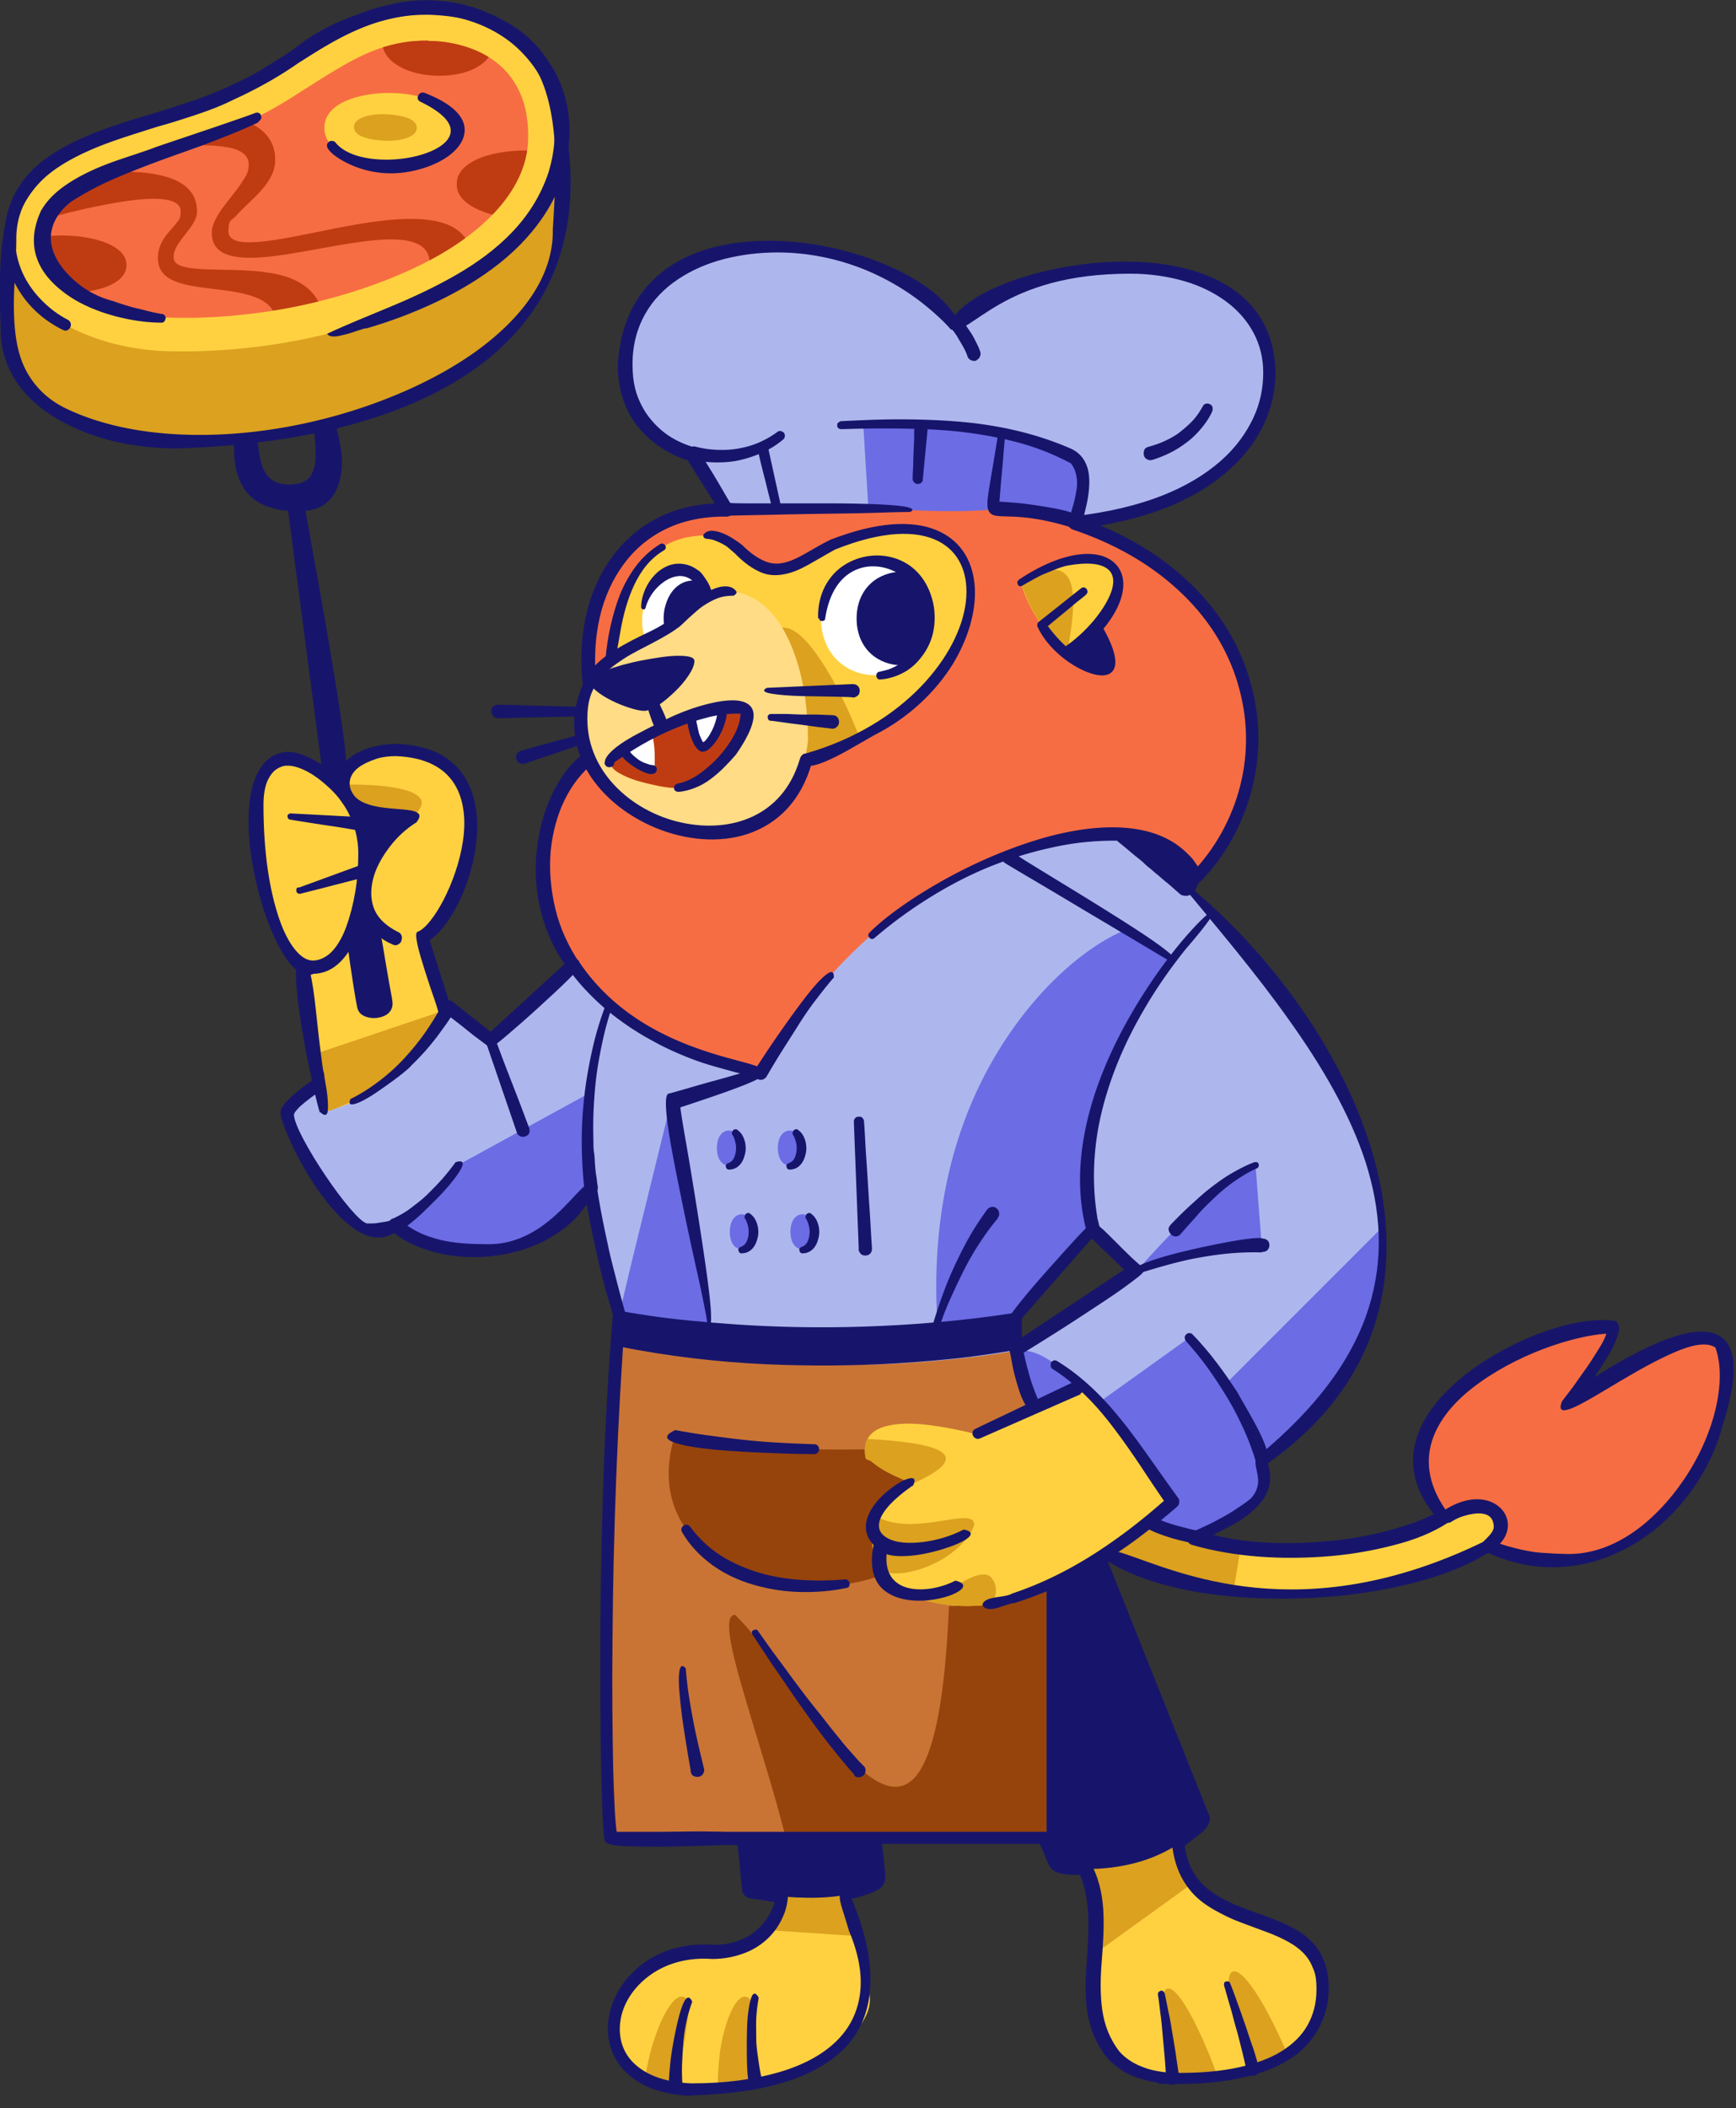 <svg xmlns="http://www.w3.org/2000/svg" data-name="Capa 1" viewBox="0 0 564 684.7">
  <rect x="0" y="0" width="564" height="684.7" fill="#333333" stroke="none"/>
  <defs>
    <clipPath id="a">
      <path fill="none" d="m236.6 165.4-2.8-4.5-2.8-4.5-2.8-4.5-2.8-4.5s-1.4-.3-3.4-1.2-4.8-2.2-7.5-4.4-5.5-5-7.5-8.9-3.4-8.7-3.4-14.8c1.5-15.5 8.3-25.4 17.7-31.3 9.4-5.9 21.5-7.6 33.7-6.8 12.3.9 24.7 4.4 34.8 9.1s18 10.6 21 16.2c0 0 1.1-1.2 3.5-3s5.8-4.1 10.5-6.5 10.6-4.7 17.7-6.5 15.5-3 25.1-3 12.2.8 17.6 2.4 10.3 3.9 14.4 6.8 7.4 6.6 9.8 10.8 3.6 9 3.6 14.3c1.2 17.4-8.4 29.1-23.7 36.8-15.3 7.7-36.3 11.4-57.8 12.9s-43.6.6-61.1-.8-30.4-3.3-33.6-4.1Z"/>
    </clipPath>
    <clipPath id="b">
      <path fill="none" d="M361.6 488.9c5.3 3.7 13.1 6.9 22.4 9.3s20 4 31 4.5 22.4-.2 33-2.3c10.6-2.1 20.4-5.6 28.4-10.9.8-.4 1.6-.7 2.4-.8s1.7 0 2.5 0 1.6.5 2.3.9 1.4 1 1.9 1.7c.7.9 1.2 1.9 1.4 3s.2 2.1 0 3.2-.7 2-1.3 2.9-1.5 1.6-2.6 2.1c-9.5 5.9-21.2 9.8-33.8 12.1s-25.9 2.9-38.7 2.2-25-2.7-35.2-5.7c-10.2-3-18.4-7.1-23.2-11.9l2.3-2.6 2.3-2.6 2.3-2.6 2.3-2.6Z"/>
    </clipPath>
    <clipPath id="c">
      <path fill="none" d="M274 601.9c0 5.2.5 9.4 1.3 13.1s1.8 6.9 2.8 10.1 2 6.2 2.8 9.6 1.3 7.2 1.3 11.7c1.8 6.2-2.2 12.5-9.3 17.9s-17.2 9.8-27.7 12.3-21.3 2.9-29.8.3-14.6-8.3-15.7-18.2c.8-10.7 4.9-16.3 10.5-19.6s12.9-4.2 19.9-5.4 13.9-2.7 18.8-7.1 7.9-11.7 7.2-24.7h18Z"/>
    </clipPath>
    <clipPath id="d">
      <path fill="none" d="M347.2 593.9c5.6 6.3 7.7 14.4 8.5 23.1.7 8.7.1 17.9.3 26.3.2 8.4 1.1 16.1 5.1 21.7s10.8 9.2 22.8 9.5c9 0 16.4-.9 22.5-2.5s10.8-3.9 14.3-6.6 6-5.9 7.5-9.3 2.2-7 2.2-10.7c0-7.6-3-12.2-7.4-15.5s-10.3-5.2-16.2-7.3-11.8-4.6-16.2-8.8-7.4-10.3-7.4-19.8h-35.9Z"/>
    </clipPath>
    <clipPath id="e">
      <path fill="none" d="M450.1 404c0-17.7-5.4-34.9-13.5-50.7s-18.9-30.2-29.8-42.5-21.7-22.2-29.8-29.2-13.5-10.8-13.5-10.8c-9.6 0-25.5.3-43.9 1.4s-39.4 2.9-59.2 5.9-38.4 7.1-52 12.9c-13.6 5.8-22.3 13.1-22.3 22.5l-6.7 6.1-6.7 6.1-6.7 6.1-6.7 6.1-3.4-2.7-3.4-2.7-3.4-2.7-3.4-2.7s-3.3 1.7-8.2 4.4-11.4 6.3-18 10.2-13.1 7.9-18 11.5-8.2 6.6-8.2 8.4 1.3 5 3.2 8.9 4.7 8.3 7.6 12.6 6 8.3 8.7 11.3 5.1 4.9 6.6 4.9 2.8 0 3.9-.2 2.1-.3 2.8-.5 1.3-.4 1.7-.5.6-.2.6-.2c3.7 3.2 8.7 5.6 14.3 6.9s11.8 1.6 17.9.7 12.3-2.9 17.7-6.1 10.1-7.8 13.5-13.7c1.1 6.9 2.4 13.1 3.5 18.5s2.3 10 3.3 13.8 1.8 6.6 2.4 8.6 1 3 1 3c11.9 6 25.9 9.6 40.1 11.6 14.2 2 28.7 2.4 41.7 2s24.5-1.5 32.8-2.5 13.3-2 13.3-2v-10.8l6.2-7.1 6.2-7.1 6.2-7.1 6.2-7.1 1.3 1.3c.8.8 2 1.9 3.4 3.2s2.9 2.8 4.6 4.4 3.3 3.2 5 4.7l-9.8 6.4-9.8 6.4-9.8 6.4-9.8 6.4c2.7 13.7 7.7 24.4 13.6 32.6s12.9 14.1 19.4 18.3 12.8 6.6 17.4 8 7.6 1.8 7.6 1.8.8-.3 2-.9 3-1.4 5-2.4 4.2-2.2 6.4-3.6 4.4-2.8 6.2-4.4c1.3-1.1 2.1-2.5 2.6-4s.6-3 .5-4.4-.3-2.7-.5-3.6-.4-1.5-.4-1.5 2.5-1.8 6.3-5.1 8.8-8.2 13.8-14.4 10-13.7 13.8-22.2 6.3-18.1 6.3-28.5Z"/>
    </clipPath>
    <clipPath id="f">
      <path fill="none" d="M202 429.3c-2.4 21-3.9 42-4.7 61.6s-.9 38-.8 53.7c.2 15.7.6 28.8 1 37.9.4 9.2.8 14.4.8 14.4H340V437.1s-5.7.8-14.9 1.7-22 1.9-36.3 2.2-30.1 0-45.2-1.7c-15.2-1.7-29.7-4.8-41.6-10.1Z"/>
    </clipPath>
    <clipPath id="g">
      <path fill="none" d="m351.2 450.4-8.4 3.9-8.4 3.9-8.4 3.9-8.4 3.9s-2.3-.7-5.7-1.4-8-1.6-12.6-2-9.2-.2-12.6 1-5.7 3.5-5.7 7.5.9 2.5 2.3 3.7 3.2 2.4 5.1 3.4 3.7 1.8 5.1 2.4 2.3.9 2.3.9c-9.9 7.5-13.4 15.6-12.1 22.6 1.3 6.9 7.4 12.7 16.7 15.6s21.7 2.8 35.7-1.9c14-4.7 29.5-14.1 44.9-29.8 0 0-.6-1.2-1.9-3.3s-3.2-5.1-5.7-8.7-5.6-7.7-9.3-12-8-8.9-12.9-13.4Z"/>
    </clipPath>
    <clipPath id="h">
      <path fill="none" d="M229.8 201.6c-1 4.7-3 7.9-5.4 9.8s-5.2 2.6-7.8 2.1-4.9-2.2-6.4-5-2.1-6.5-1.1-11.2c1-4.7 3-7.9 5.4-9.8s5.2-2.6 7.8-2.1 4.9 2.2 6.4 5 2.1 6.5 1.1 11.2Z"/>
    </clipPath>
    <clipPath id="i">
      <path fill="none" d="M301.7 200.9c-.1 6.1-2.3 10.7-5.6 13.8s-7.6 4.6-11.9 4.6-8.6-1.5-11.9-4.6-5.5-7.7-5.6-13.8c.1-6.1 2.3-10.7 5.6-13.8s7.6-4.6 11.9-4.6 8.6 1.5 11.9 4.6 5.5 7.7 5.6 13.8Z"/>
    </clipPath>
    <clipPath id="j">
      <path fill="none" d="M198 247.6c0-1.2 2.8-3.4 7-5.9s9.8-5.2 15.4-7.5 11.2-4.1 15.4-4.7 7 0 7 2.5-.9 5.2-2.4 8-3.6 5.4-5.9 7.8-4.9 4.4-7.3 5.9-4.8 2.3-6.6 2.3-4.2-.2-6.6-.7-5-1.1-7.3-1.8-4.4-1.7-5.9-2.6-2.4-2-2.4-3.1Z"/>
    </clipPath>
    <clipPath id="k">
      <path fill="none" d="M139.3 13.3c4.5 0 8.8.8 12.7 2.1s7.4 3.2 10.4 5.8 5.3 5.9 6.9 9.8 2.4 8.6 2.3 14.1c-.2 8.7-4.2 16.7-10.9 23.9s-16.2 13.5-27.3 18.6-23.8 9.2-37 11.9-27 4-40.2 3.7c-5.5-.1-10.9-.8-15.9-2s-9.7-2.9-13.6-5.1-7.2-4.9-9.5-8.1-3.5-6.8-3.4-10.8c.1-5.5 2.5-9.8 6.3-13.3s9.2-6.3 15.5-8.7 13.3-4.6 20.5-6.8 14.6-4.6 21.5-7.6c6.2-2.7 11.7-5.7 16.8-8.9s9.8-6.3 14.5-9.1 9.3-5.3 14.2-7 10.2-2.7 16-2.6Z"/>
    </clipPath>
  </defs>
  <g fill="none" clip-path="url(#a)">
    <path fill="#aeb7ed" d="m236.6 165.4-2.8-4.5-2.8-4.5-2.8-4.5-2.8-4.5s-1.4-.3-3.4-1.2-4.8-2.2-7.5-4.4-5.5-5-7.5-8.9-3.4-8.7-3.4-14.8c1.5-15.5 8.3-25.4 17.7-31.3 9.4-5.9 21.5-7.6 33.7-6.8 12.3.9 24.7 4.4 34.8 9.1s18 10.6 21 16.2c0 0 1.1-1.2 3.5-3s5.8-4.1 10.5-6.5 10.6-4.7 17.7-6.5 15.5-3 25.1-3 12.2.8 17.6 2.4 10.3 3.9 14.4 6.8 7.4 6.6 9.8 10.8 3.6 9 3.6 14.3c1.2 17.4-8.4 29.1-23.7 36.8-15.3 7.7-36.3 11.4-57.8 12.9s-43.6.6-61.1-.8-30.4-3.3-33.6-4.1Z"/>
    <path fill="#6c6ce5" d="M346 181.9s.7-1.7 1.7-4.4 2.2-6.2 3.1-10 1.7-7.6 1.8-10.9-.6-6-2.5-7.2c-4.6-3.2-11.3-5.5-18.7-7.2s-15.5-2.6-23-3.1-14.5-.7-19.6-.7-8.3.1-8.3.1l.4 6.6.4 6.6.4 6.6.4 6.6 5.3 4.2 5.3 4.2 5.3 4.2 5.3 4.2h42.5Z"/>
  </g>
  <path fill="#f76d43" d="M462.4 474.4c0-8.2 3.7-15.1 9.2-20.9s13-10.5 20.5-14.1 15.2-6 21.1-7.5 10.2-1.8 11-1.2.2 2.5-1 5-3.2 5.5-5.2 8.5-4.2 5.9-5.8 8.1-2.7 3.6-2.7 3.6 2.5-1.7 6.3-4.2 9.1-5.7 14.7-8.7 11.4-5.8 16.5-7.4 9.4-2 11.8-.1c2.4 1.8 3.2 7.2 2.3 14.1-.9 7-3.5 15.6-7.7 24.1s-10.1 16.6-17.7 22.7c-7.6 6.1-16.8 10.1-27.8 10.1s-13-.9-18.5-2.6-10.4-4.1-14.4-7-7.2-6.4-9.4-10.2-3.3-8-3.3-12.2Z"/>
  <g fill="none" clip-path="url(#b)">
    <path fill="#ffd140" d="M361.6 488.9c5.3 3.7 13.1 6.9 22.4 9.3s20 4 31 4.5 22.4-.2 33-2.3c10.6-2.1 20.4-5.6 28.4-10.9.8-.4 1.6-.7 2.4-.8s1.7 0 2.5 0 1.6.5 2.3.9 1.4 1 1.9 1.7c.7.9 1.2 1.9 1.4 3s.2 2.1 0 3.2-.7 2-1.3 2.9-1.5 1.6-2.6 2.1c-9.5 5.9-21.2 9.8-33.8 12.1s-25.9 2.9-38.7 2.2-25-2.7-35.2-5.7c-10.2-3-18.4-7.1-23.2-11.9l2.3-2.6 2.3-2.6 2.3-2.6 2.3-2.6Z"/>
    <path fill="#dba11f" d="M364.7 489.3c1.3.6 4.4 1.7 8.3 2.9s8.5 2.6 13 4 8.8 2.6 12 3.5l5.3 1.5-.7 4.3-.7 4.3-.7 4.3-.7 4.3c1 .3-4-.8-11.4-2.9s-17.1-5-25.5-8.3-15.3-6.8-17.2-10.1c-1.9-3.3 1.4-6.3 13.5-8.4h2.4c.4 0 .8.2 1.2.3s.8.3 1.1.4Z"/>
  </g>
  <g fill="none" clip-path="url(#c)">
    <path fill="#ffd140" d="M274 601.9c0 5.2.5 9.4 1.3 13.1s1.8 6.9 2.8 10.1 2 6.2 2.8 9.6 1.3 7.2 1.3 11.7c1.8 6.2-2.2 12.5-9.3 17.9s-17.2 9.8-27.7 12.3-21.3 2.9-29.8.3-14.6-8.3-15.7-18.2c.8-10.7 4.9-16.3 10.5-19.6s12.9-4.2 19.9-5.4 13.9-2.7 18.8-7.1 7.9-11.7 7.2-24.7h18Z"/>
    <path fill="#dba11f" d="M253.2 600.9s.1 1.2.2 3 0 4.4 0 7.2-.5 5.8-1.2 8.6-1.7 5.3-3.1 7.2l7.5.5 7.5.5 7.5.5 7.5.5c-1.5-4.6-2.6-8.6-3.4-12.1s-1.3-6.4-1.7-8.7-.5-4.1-.5-5.2v-1.8h-20.2Zm-7.3 75.8c-1.3-3.1-1.8-6.4-2-9.5s0-6.2.2-8.8.4-5 .2-6.7-.6-2.8-1.8-3.1-2.4.5-3.5 2.1-2.2 4-3.1 6.9-1.7 6.3-2.1 9.9-.7 7.4-.5 11.1 1 5.4 2.3 5.9 2.8-.2 4.4-1.3 3.1-2.8 4.2-4.1 1.9-2.4 1.9-2.4Zm-24.4 1.9c-.5-2.7-.3-6 0-9.3s.9-6.7 1.4-9.8.8-5.8.7-7.8-.7-3.2-2.1-3.2-2.6 1.2-3.9 3-2.6 4.4-3.7 7.2-2.1 5.9-2.8 8.7-1.2 5.5-1.4 7.5c-.1 2 .5 3.2 1.6 3.9s2.6.9 4.1.9 3-.3 4.2-.6 1.9-.6 1.9-.6Z"/>
  </g>
  <g fill="none" clip-path="url(#d)">
    <path fill="#ffd140" d="M347.2 593.9c5.6 6.3 7.7 14.4 8.5 23.1.7 8.7.1 17.9.3 26.3.2 8.4 1.1 16.1 5.1 21.7s10.8 9.2 22.8 9.5c9 0 16.4-.9 22.5-2.5s10.8-3.9 14.3-6.6 6-5.9 7.5-9.3 2.2-7 2.2-10.7c0-7.6-3-12.2-7.4-15.5s-10.3-5.2-16.2-7.3-11.8-4.6-16.2-8.8-7.4-10.3-7.4-19.8h-35.9Z"/>
    <path fill="#dba11f" d="M345.2 591.4c.8 1.7 1.9 5.2 3.1 9.5s2.5 9.5 3.7 14.4 2.3 9.6 3.1 13.1l1.3 5.7 7.9-5.7 7.9-5.7 7.9-5.7 7.9-5.7s-.3-.8-.7-2.1-.9-3.2-1.4-5.4-1-4.6-1.4-7.2-.7-5.1-.7-7.4-2.4-3.4-6-3.6-8.4.3-13.2 1.2-9.6 2-13.2 3-6 1.7-6 1.7Zm34.5 84.8c-2.2-14.1-2.8-22.4-2.2-26.7s2.3-4.4 4.5-2.2 4.9 6.9 7.5 12.4c2.6 5.5 5.1 11.7 6.8 17 0 0-.4 0-1.3.1s-2 .1-3.5.1-3.3 0-5.3-.1-4.2-.3-6.6-.7Zm27-2.9c-4.2-11.4-6.4-19.7-7.2-25.1s-.2-7.9 1.5-7.9 4.3 2.7 7.5 7.7 6.9 12.3 10.8 21.6l-1.1.3c-.7.2-1.7.5-2.8.9s-2.5.8-4 1.2-3 .9-4.6 1.3Z"/>
  </g>
  <path fill="#17156b" d="m240.8 587.7.6 6.6.6 6.6.6 6.6.6 6.6s1.7.4 4.4.9 6.6 1.1 11 1.3 9.3.2 14.1-.5 9.7-2.1 13.8-4.5l-.6-6.5-.6-6.5-.6-6.5-.6-6.5-10.8.6-10.8.6-10.8.6-10.8.6Zm77.2-37.8 6.5 14.1 6.5 14.1 6.5 14.1 6.5 14.1s1.8.4 4.9.6 7.3.3 12.1-.3 10.2-1.8 15.5-4.2 10.5-5.9 14.9-11.1l-9.2-23-9.2-23-9.2-23-9.2-23-9.2 3.7-9.2 3.7-9.2 3.7-9.2 3.7v35.7Z"/>
  <path fill="#c97435" d="M202 429.3c-2.4 21-3.9 42-4.7 61.6s-.9 38-.8 53.7c.2 15.7.6 28.8 1 37.9.4 9.2.8 14.4.8 14.4H340V437.1s-5.7.8-14.9 1.7-22 1.9-36.3 2.2-30.1 0-45.2-1.7c-15.2-1.7-29.7-4.8-41.6-10.1Z"/>
  <path fill="#aeb7ed" d="M450.1 404c0-17.7-5.4-34.9-13.5-50.7s-18.9-30.2-29.8-42.5-21.7-22.2-29.8-29.2-13.5-10.8-13.5-10.8c-9.6 0-25.5.3-43.9 1.4s-39.4 2.9-59.2 5.9-38.4 7.1-52 12.9c-13.6 5.8-22.3 13.1-22.3 22.5l-6.7 6.1-6.7 6.1-6.7 6.1-6.7 6.1-3.4-2.7-3.4-2.7-3.4-2.7-3.4-2.7s-3.3 1.7-8.2 4.4-11.4 6.3-18 10.2-13.1 7.9-18 11.5-8.2 6.6-8.2 8.4 1.3 5 3.2 8.9 4.7 8.3 7.6 12.6 6 8.3 8.7 11.3 5.1 4.9 6.6 4.9 2.8 0 3.9-.2 2.1-.3 2.8-.5 1.3-.4 1.7-.5.6-.2.6-.2c3.7 3.2 8.7 5.6 14.3 6.9s11.8 1.6 17.9.7 12.3-2.9 17.7-6.1 10.1-7.8 13.5-13.7c1.1 6.9 2.4 13.1 3.5 18.5s2.3 10 3.3 13.8 1.8 6.6 2.4 8.6 1 3 1 3c11.9 6 25.9 9.6 40.1 11.6 14.2 2 28.7 2.4 41.7 2s24.5-1.5 32.8-2.5 13.3-2 13.3-2v-10.8l6.2-7.1 6.2-7.1 6.2-7.1 6.2-7.1 1.3 1.3c.8.8 2 1.9 3.4 3.2s2.9 2.8 4.6 4.4 3.3 3.2 5 4.7l-9.8 6.4-9.8 6.4-9.8 6.4-9.8 6.4c2.5 13.1 7.3 23.4 13.3 31.6 5.9 8.1 12.8 14.1 19.5 18.4s13 7 17.6 8.6 7.7 2.1 7.7 2.1.8-.3 2-.9 3-1.4 5-2.4 4.2-2.2 6.4-3.6 4.4-2.8 6.2-4.4c1.3-1.1 2.1-2.5 2.6-4s.6-3 .5-4.4-.3-2.7-.5-3.6-.4-1.5-.4-1.5 2.5-1.8 6.3-5.1 8.8-8.2 13.8-14.4 10-13.7 13.8-22.2 6.3-18.1 6.3-28.5Z"/>
  <path fill="#96440c" d="M307.7 469.5s-2.9.3-8 .6-12.2.6-20.7.7-18.3 0-28.5-.6-21-1.7-31.4-3.5c-4.6 15.4-.2 27.3 8.6 35.5s22.1 12.6 35.4 13 26.6-3 35.6-10.5c8.9-7.6 13.4-19.2 9-35.2Z"/>
  <path fill="#f76d43" d="M191.6 214.6c0-18 5.2-29.8 13.9-37.4s20.9-11 34.6-12.3 28.8-.5 43.6.2c14.7.8 29 1.5 41 .2 20.3 1.1 37 7.1 49.9 16s22.1 20.7 27.3 33.5 6.5 26.6 3.8 39.6a60.13 60.13 0 0 1-20.8 34.1l-5.3-4.4-5.3-4.4-5.3-4.4-5.3-4.4s-4.4-.2-11.6.7-17.4 2.9-29.1 7.5-24.7 11.7-37.8 22.8-26.2 26.1-37.9 46.5c-6.9.3-17.3-2.9-28.1-8.8-10.8-5.8-22-14.3-30.4-24.5-8.4-10.2-13.9-22.2-13.4-35.1.5-12.9 7-26.6 22.7-40.4 0 0-.4-.7-1-1.9s-1.4-3-2.2-5.3-1.6-4.9-2.2-8-1-6.4-1-10Z"/>
  <path fill="#6c6ce5" d="M240.7 372.9c0 1.9-.5 3.4-1.2 4.3s-1.7 1.4-2.7 1.4-2-.5-2.7-1.4-1.2-2.4-1.2-4.3.5-3.4 1.2-4.3 1.7-1.4 2.7-1.4 2 .5 2.7 1.4 1.2 2.4 1.2 4.3Zm19.8 0c0 1.9-.5 3.4-1.2 4.3s-1.7 1.4-2.7 1.4-2-.5-2.7-1.4-1.2-2.4-1.2-4.3.5-3.4 1.2-4.3 1.7-1.4 2.7-1.4 2 .5 2.7 1.4 1.2 2.4 1.2 4.3Zm-15.6 27.2c0 1.9-.5 3.4-1.2 4.3s-1.7 1.4-2.7 1.4-2-.5-2.7-1.4-1.2-2.4-1.2-4.3.5-3.4 1.2-4.3 1.7-1.4 2.7-1.4 2 .5 2.7 1.4 1.2 2.4 1.2 4.3Zm19.7 0c0 1.9-.5 3.4-1.2 4.3s-1.7 1.4-2.7 1.4-2-.5-2.7-1.4-1.2-2.4-1.2-4.3.5-3.4 1.2-4.3 1.7-1.4 2.7-1.4 2 .5 2.7 1.4 1.2 2.4 1.2 4.3Z"/>
  <path fill="#17156b" d="M363.6 270.9s2.3.2 5.5.8 7.3 1.5 10.9 2.8 6.8 3.1 8 5.4.7 5.2-3.1 8.6l-5.3-4.4-5.3-4.4-5.3-4.4-5.3-4.4Z"/>
  <g fill="#6c6ce5" clip-path="url(#e)">
    <path d="m230.5 430.5-3.1-18.1-3.1-18.2-3.2-18.1-3.1-18.2-4.2 17.1-4.2 17.1-4.2 17.1-4.1 17.2 7.3 1 7.3 1 7.3 1.1 7.3 1zm-111-31.2c4.4 1 8.5.2 12.1-1.6s6.8-4.5 9.4-7.4 4.7-5.9 6.1-8.2 2.1-3.9 2.1-3.9l10.6-5.8 10.6-5.8 10.6-5.8 10.6-5.8c-.4 10.1-.2 17.8-.2 24.1 0 6.3-.2 11.3-1.6 15.8s-3.8 8.6-8.3 13.1-10.9 9.6-20.3 16l-10.5-6.3-10.5-6.3-10.5-6.3-10.5-6.3Zm186 41c-2.5-21.5-1.3-40.4 2.2-56.8s9.4-30.2 16.3-41.6 14.7-20.4 22.1-27c7.4-6.6 14.5-10.9 19.8-12.9l3.8 2.3 3.8 2.3 3.8 2.3 3.8 2.3c-13.7 15.9-20 29.9-23 42.5-3 12.6-2.8 23.9-3.5 34.1s-2.3 19.4-9.1 28-18.7 16.6-39.9 24.3Zm55.1 64.2c-.4-1.1-.8-4.7-1.3-9.5s-.8-10.8-1.2-16.6a820.97 820.97 0 0 1-1.2-22.8l7.4-5.3 7.4-5.3 7.4-5.3 7.4-5.3 2.9 3.8 2.9 3.8 2.9 3.8 2.9 3.8 13-13 13-13 13-13 13-13 .9 24.5.9 24.5.9 24.5.9 24.5-23.3 2.2-23.3 2.2-23.3 2.2-23.3 2.2Z"/>
    <path d="M375.7 480c-11.1-16-20.8-27-28.5-33.5-7.7-6.6-13.4-8.8-16.4-7.3s-3.5 6.6-.8 14.7 8.7 19.1 18.4 32.3l6.8-1.5 6.8-1.5 6.8-1.5 6.8-1.5Zm-6.4-67.2c6.1-6.9 11.5-12.6 16.3-17.1s8.8-7.9 12.1-10.5 5.9-4.2 7.6-5.3 2.6-1.5 2.6-1.5l.5 6.5.5 6.5.5 6.5.5 6.5s-1.4 0-3.7.1-5.7.4-9.6.9-8.4 1.3-13.1 2.4-9.6 2.7-14.3 4.7Z"/>
  </g>
  <path fill="#17156b" d="M200.9 425.7s3.7.7 10.4 1.7 16.3 2 28.1 2.8 25.8 1.2 41.1.7c15.4-.5 32.1-1.8 49.4-4.5v12.1s-4 .7-11 1.7-17 2-29.1 2.7c-12.1.7-26.2.9-41.3.2-15.1-.7-31.3-2.5-47.6-5.8v-11.6Z"/>
  <g fill="none" clip-path="url(#f)">
    <path fill="#96440c" d="M255.8 599.1c-2.1-8.7-4.7-17.7-7.3-26.3-2.6-8.6-5.1-16.8-7.2-24s-3.6-13.2-4.2-17.5-.1-6.8 1.7-6.8c6.2 6 13.4 16.1 20.7 26.1s14.8 19.9 21.7 25.4 13.1 6.5 17.8-1.1 8.1-23.9 9.3-53.2c2.3 0 5.5-.4 8.9-1s7.1-1.5 10.5-2.3 6.5-1.7 8.7-2.3 3.6-1 3.6-1v82l-21.1.5-21.1.5-21.1.5-21.1.5Z"/>
  </g>
  <path fill="#ffd140" d="m351.2 450.4-8.4 3.9-8.4 3.9-8.4 3.9-8.4 3.9s-2.3-.7-5.7-1.4-8-1.6-12.6-2-9.2-.2-12.6 1-5.7 3.5-5.7 7.5.9 2.5 2.3 3.7 3.2 2.4 5.1 3.4 3.7 1.8 5.1 2.4 2.3.9 2.3.9c-9.9 7.5-13.4 15.6-12.1 22.6 1.3 6.9 7.4 12.7 16.7 15.6s21.7 2.8 35.7-1.9c14-4.7 29.5-14.1 44.9-29.8 0 0-.6-1.2-1.9-3.3s-3.2-5.1-5.7-8.7-5.6-7.7-9.3-12-8-8.9-12.9-13.4Z"/>
  <g fill="#dba11f" clip-path="url(#g)">
    <path d="M284.2 492.3c3.2 1.9 6.9 2.6 10.5 2.7s7.3-.4 10.5-.9 6-1 8.1-1 3.2.6 3.2 2.2c-1.3 3.9-4.8 7.5-9 10.3s-9.4 4.7-13.9 5.3-8.5-.4-10.5-3.3-2.1-7.8 1.2-15.3Zm7 24.6c4.7.6 8.4.6 11.4.2s5.4-1.2 7.4-2 3.6-1.8 5.1-2.5 3-1.2 4.6-1.2 2.3.8 3 1.9 1 2.7.8 4.2-.9 3-2.3 4.2-3.4 1.9-6.2 1.9c-7.7 0-13.1-.4-16.8-1s-5.7-1.4-6.8-2.3-1.1-1.6-1-2.3.6-1 .6-1Zm3-34c10.3-4.3 13.7-7.4 13-9.7s-5.6-3.7-11.9-4.6-14-1.3-20.3-1.5-11.4-.2-12.3-.4l7.9 4.1 7.9 4.1 7.9 4.1 7.9 4.1Z"/>
  </g>
  <path fill="#17156b" d="M225.2 680.8c-10.9-.3-18.3-3.7-22.7-8.6s-5.8-11.2-4.6-17.5 4.9-12.3 10.7-16.7 13.7-7 23.2-6.3c2.5 0 4.8-.3 6.8-.9s3.9-1.4 5.6-2.6 3.1-2.6 4.4-4.3 2.3-3.7 3.1-6c-1.8-.4-3.3-.6-4.5-.8s-2.2-.3-3-.4-1.4-.3-1.9-.7-.9-.9-1.2-1.7c0 0 0-.9-.2-2.3s-.3-3.3-.5-5.1-.3-3.7-.5-5.1-.2-2.3-.2-2.3c-.4-.3-3.3-.3-7.6-.1s-9.7.3-15.1.4-10.7 0-14.6-.2-6.3-.9-5.9-2.1c-.3.6-.7-5.2-1-15.4s-.5-24.8-.5-41.8.3-36.2.9-55.8c.6-19.6 1.7-39.4 3.2-57.6-.5-1.5-1-3.5-1.7-5.7s-1.3-4.9-2.1-7.9-1.5-6.4-2.3-10-1.6-7.7-2.4-12.1c-3.4 5.1-8.1 8.9-13.4 11.7s-11.3 4.4-17.3 5.1-12.1.3-17.6-1-10.5-3.5-14.3-6.5c-3.7 2.3-7.7 1.8-11.7-.6s-7.9-6.5-11.5-11.3-6.7-10.1-9.1-15c-2.4-4.9-4.1-9.2-4.6-11.8 0-.5 0-1 .3-1.6s.7-1.3 1.4-2.1 1.7-1.8 3-2.9 3-2.5 5.2-4c.6-.4 1.2-.5 1.7-.4s1 .5 1.3.9.5 1 .4 1.5-.3 1.1-.9 1.5c-1.8 1.3-3.3 2.4-4.4 3.3s-1.9 1.6-2.4 2.2-.9 1-1 1.3-.2.4-.2.5c0 1.6 1.2 4.5 3.1 8.1s4.4 7.7 7.1 11.7 5.5 7.8 8 10.7 4.5 4.8 5.7 4.9c1.3 0 2.5 0 3.5-.2s1.9-.3 2.5-.4 1.2-.3 1.6-.4.5-.2.5-.2c1.3 0 2.3.4 3.5 1.1s2.6 1.7 4.5 2.7 4.5 2 7.9 2.8 7.9 1.3 13.8 1.3c5.9.3 10.9-1.2 15.3-3.6s7.9-5.6 10.8-8.5 5.2-5.7 7-7.1 2.9-1.6 3.6.6c.8 5.2 1.7 9.9 2.6 14.2s1.7 8.1 2.6 11.5 1.6 6.4 2.3 8.9 1.3 4.8 1.8 6.6c-1.3 16.7-2.3 34.9-3 53.1-.7 18.1-1.1 36.1-1.2 52.3-.2 16.2 0 30.7.2 41.8.3 11.1.7 18.7 1.2 21.3.3.2 3.3.2 7.5.1s9.7-.3 15.1-.4 10.7 0 14.6.3 6.3.9 5.9 2c0 0 0 1 .2 2.4s.3 3.4.5 5.3.4 3.8.5 5.3.2 2.4.2 2.4c.4.2 1.1.4 2 .5l3 .3c1.1.1 2.2.3 3.3.5s2 .6 2.8 1.1c0 2.5-.5 5-1.6 7.5s-2.6 4.8-4.6 6.8-4.6 3.8-7.7 5-6.6 2-10.7 2c-8.1-.6-14.9 1.5-20 5.1s-8.5 8.6-9.6 13.7-.2 10.4 3.5 14.4 10 6.9 19.5 7.2c10.9 0 20.3-1.3 28.2-3.6s14-5.6 18.5-9.9 7.1-9.5 7.9-15.6c.8-6.1-.4-12.9-3.6-20.5-1.1-3.8-2-6.4-2.5-8.2s-.7-3-.2-3.8 1.4-1.3 3.2-2 4.3-1.4 7.7-2.8l-.3-3.2-.3-3.2-.3-3.2-.3-3.2c0-.3 0-.6.1-.9s.3-.5.5-.8.5-.4.7-.5.6-.2.9-.1h54.9c.6-.1 1.2.3 1.8 1.1s1.1 1.8 1.6 2.9.9 2.3 1.3 3.3.7 1.8 1 2.1c.3.2.9.3 1.8.3h2.8c1 0 2 0 2.9.3s1.6.7 2 1.4c2.3 4.8 3.2 9.9 3.4 15.1s-.2 10.6-.6 15.8-.5 10.4.2 15.3 2.4 9.5 5.7 13.7c1 1.1 2.2 2.1 3.6 3s2.8 1.5 4.4 2.1 3.4 1 5.3 1.3 4 .4 6.3.4c7.2 0 13.5-.6 19-1.8s10.2-2.9 13.9-5.2 6.6-5.1 8.5-8.5 2.9-7.2 2.9-11.6-.6-5.8-1.6-8-2.5-3.9-4.4-5.4-4-2.6-6.4-3.7-5-2-7.7-3c-2.9-1.1-5.9-2.1-8.8-3.5s-5.7-2.9-8.2-4.8-4.7-4.4-6.4-7.4-2.9-6.7-3.4-11.1c.2-.9.7-1.7 1.3-2.4s1.4-1.3 2.3-1.9 1.7-1.2 2.5-1.8 1.5-1.3 2-2.1c-16.9-41.8-26.9-64.8-30.6-76.6s-1-12.5 7.4-9.7 22.7 9 42.2 10.9c19.5 1.9 44.3-.5 73.8-14.8.2-.1.4-.3.7-.4s.5-.2.7-.3.5-.1.7-.1.5 0 .7.2c1.7.7 3.5 1.4 5.3 1.9s3.7 1 5.7 1.4 3.9.7 6 .8 4.1.3 6.2.3c7.8.5 15.3-2 22-6.4s12.7-10.8 17.5-17.9 8.3-15 10.1-22.5c1.8-7.5 2-14.6 0-20.2-2.8-1.9-7.6-.9-13.2 1.5s-12 6-17.9 9.5-11.2 6.8-14.8 8.4-5.3 1.4-3.9-2c1.6-2.1 3.3-4.2 4.8-6.4s3.1-4.3 4.4-6.3 2.5-3.9 3.4-5.4 1.5-2.9 1.8-3.8c-5.2.3-12.7 2-20.6 5s-16.1 7.3-22.9 12.6-11.9 11.7-13.6 18.8 0 15.2 7.2 23.9c-4.4 3.2-10.2 5.9-17 7.8s-14.4 3.4-22.3 4.1-16.1.8-23.8.2-15.2-1.9-21.6-3.8c-.5-.1-.9-.4-1.1-.7s-.4-.8-.5-1.2 0-.9.3-1.3.5-.7 1-.9c.3-.1 1.3-.5 2.6-1.1s3.1-1.4 5-2.4 4-2.1 6-3.4 4-2.6 5.7-4c1.4-1.5 2-2.9 2.3-4.3s.1-2.6-.1-3.8-.5-2.2-.6-3.2 0-1.8.8-2.5c19.7-16.2 31-32.3 36-48.3s3.9-31.8-1.1-47.4c-5.1-15.6-14.1-31-24.9-46.1-10.7-15.1-23.2-29.8-35.1-44.2 8.7-7.7 14.8-17.4 18.2-27.9s4-21.9 1.4-33c-2.5-11.1-8.1-21.9-17.2-31.3s-21.4-17.4-37.5-22.8c-.5-.2-.9-.5-1.2-.9s-.3-.9-.3-1.4.2-1 .5-1.3.7-.6 1.3-.7c11.3-1.3 20.8-3.6 28.7-6.7s14.2-7 19.1-11.3 8.3-9.1 10.6-14 3.2-9.9 3.2-14.7c0-4.7-1.1-9.1-3.2-13s-5.1-7.3-8.9-10.1-8.4-5.1-13.6-6.6-11.1-2.4-17.4-2.4c-10.5 0-18.9 1.2-25.9 3.1s-12.4 4.4-16.6 6.8-7.5 4.8-10 6.4-4.4 2.4-5.9 1.8c0 0-1.4-1.7-3.9-4s-6.2-5.5-11-8.6-10.7-6.2-17.6-8.5-14.9-3.9-23.8-3.9c-5.8 0-11.7.7-17.2 2.1s-10.6 3.6-15.1 6.6-8.1 6.7-10.7 11.3-4.1 10-4.1 16.3 1.2 10 3 13.5 4.3 6.2 6.7 8.2 5 3.3 6.9 4.1 3.3 1.1 3.5 1.2c.1-.4 1 .6 2.1 2.3s2.7 4.2 4.2 6.7 3 5.1 4.1 7 1.9 3.2 2 3.2c.2.4.3.7.3 1.1s-.1.8-.3 1.1-.5.6-.8.8-.7.3-1.1.3c-7.5-.1-14.1 1.3-19.7 4s-10.2 6.6-13.8 11.5-6.2 10.6-7.7 17-1.9 13.3-1.3 20.6c0 .7-.1 1.3-.5 1.7s-.9.6-1.5.7-1.1 0-1.6-.4-.8-.8-.8-1.5c-.7-7.5-.3-14.8 1.2-21.5 1.5-6.7 4.1-12.8 7.8-18.1s8.3-9.6 14-12.8 12.4-5.1 20-5.5L230 160l-2.2-3.5-2.2-3.5-2.2-3.5c-1.1-.3-3.1-1-5.4-2.2s-5-2.9-7.6-5.3-5-5.4-6.8-9.3-2.9-8.6-2.9-14.3c.9-14.9 7.1-25 16.2-31.4s21.2-8.9 33.6-8.8 25.3 2.9 36.1 7.3 19.5 10.4 23.6 16.9c4-4.9 12.4-9.4 22.9-12.6s22.8-5.1 34.8-4.8c11.9.3 23.4 2.8 32 8.5 8.6 5.7 14.2 14.5 14.5 27.3 0 5-.9 10.1-3 15.2s-5.3 10-9.8 14.5-10.3 8.7-17.6 12.2-16.1 6.2-26.5 8c14.9 6.2 26.3 14.8 34.6 24.5 8.3 9.8 13.3 20.8 15.5 32.1s1.4 22.7-2.1 33.3-9.5 20.4-18 28.2c13.8 11.6 26.8 26 37.3 41.7 10.5 15.7 18.6 32.8 22.7 50s4.2 34.6-1.2 50.8c-5.4 16.2-16.4 31.3-34.4 44 1 3 1 5.6.3 8s-2.2 4.5-4.1 6.4-4.2 3.6-6.6 5-5 2.7-7.3 3.8c5.6 1.5 11.8 2.3 18.3 2.6s13.2 0 19.7-.6 12.9-1.8 18.6-3.3 10.9-3.3 15-5.4c-6.9-8.6-8-17.1-5.5-24.9 2.5-7.8 8.7-15 16.4-20.9s17-10.7 25.7-13.7 16.9-4.2 22.5-3.2c.3.2.7.6.9 1.1s.4 1.4 0 2.7-.9 3-2.1 5.3-3.1 5.3-5.7 9.1c7-4.4 13.9-8.3 20.2-11s11.9-4.2 16.2-3.7 7.3 2.7 8.4 7.6.2 12.3-3.2 23c-2.1 8-5.9 15.5-10.8 22-4.9 6.6-11 12.2-17.9 16.3s-14.5 6.8-22.6 7.4c-8 .7-16.5-.7-24.9-4.5-7.1 4.5-16.5 8-27.2 10.5s-22.6 4-34.5 4.3-23.8-.4-34.5-2.4-20.2-5.2-27.3-9.7l8.3 20.8 8.3 20.8 8.3 20.8 8.3 20.8c0 1-.3 2-.8 2.8s-1.3 1.7-2.2 2.4l-2.7 2.1c-.9.7-1.8 1.3-2.5 2 1 7.2 4.3 11.7 8.9 15s10.2 5.2 15.8 7.2 11.1 4.1 15.2 7.6 6.8 8.5 6.9 16.2c0 2.9-.4 6.4-1.7 9.8s-3.4 7-6.8 10.2-8.2 6-14.8 8-14.9 3.3-25.5 3.3-4.9-.2-7.1-.5-4.3-.9-6.2-1.5-3.7-1.5-5.2-2.5-3-2.2-4.3-3.5c-3.7-4.4-5.6-9.1-6.6-14s-.9-10-.6-15.2.8-10.4.7-15.6-.7-10.3-2.7-15.1c-2.9 0-4.9-.1-6.4-.5s-2.3-.8-3-1.6-1-1.8-1.6-3.1-1.1-3-2.2-5h-51.1c.2 3.2.6 5.7.8 7.7s.4 3.5 0 4.7-1.2 2.2-2.9 3-4.1 1.7-7.8 2.6c4 9.6 6.1 18.3 6.1 26s-1.9 14.3-6.1 19.8-10.6 9.8-19.3 12.9-19.8 4.8-33.4 5.1Zm298.1-248Zm-193.1 7.9c-.3 0-.6 0-.8-.2s-.5-.3-.7-.5-.4-.4-.5-.7-.2-.5-.2-.8v-10.8c0-.3 1.5-2.3 3.9-5.3s5.7-6.8 9-10.5 6.7-7.5 9.3-10.3 4.5-4.5 4.8-4.4c.7 0 1.5.6 2.5 1.4s2.1 1.9 3.4 3.2l4.4 4.4c1.6 1.6 3.5 3.4 5.5 5.1.1.1.2.2.3.4s.2.3.2.4.1.3.1.5v.5c0 .5-2.5 2.4-6.2 5.1s-8.7 5.9-13.7 9.2-10.1 6.5-14.1 9-6.8 4.2-7.3 4.4Zm1.8-12.3v6l8.3-5.5 8.3-5.5 8.3-5.5 8.3-5.5c-1-1-2-1.9-3-2.9s-2-1.9-2.9-2.8-1.8-1.7-2.6-2.5-1.5-1.4-2-1.9l-5.7 6.5-5.7 6.5-5.7 6.5-5.7 6.5Zm-172.6-88.3c0 .3-.9-.3-2.2-1.3s-3.3-2.4-5.1-3.9-3.8-3-5.2-4.1-2.4-1.9-2.5-1.9c-.6-.4-.8-1-.8-1.5s.2-1.1.5-1.5.8-.8 1.4-.9 1.1 0 1.7.5c0 0 .8.6 1.9 1.5s2.7 2.1 4.2 3.3 3.1 2.4 4.2 3.3 1.9 1.5 1.9 1.5l6-5.5 6-5.5 6-5.5 6-5.5c-4.2-6-6.8-12.6-8.2-19.3s-1.5-13.6-.5-20c.9-6.4 2.8-12.4 5.5-17.5s6-9.2 9.9-11.9c.5-.5 1.1-.6 1.7-.5s1 .4 1.4.8.6 1 .6 1.5-.3 1.1-.8 1.5c-4 3.1-7.2 7.3-9.6 12.2-2.4 4.9-3.9 10.6-4.5 16.6-.5 6 0 12.3 1.5 18.6s4.3 12.5 8.3 18.3c.2.3-1.4 2.1-4 4.7s-6.2 5.9-9.8 9.2-7.3 6.5-10.1 8.9-4.8 3.9-4.9 3.8Z"/>
  <path fill="#17156b" d="M347.4 168.9c.3-1.4.7-3 1.2-4.6s.8-3.3 1.1-4.9.3-3.3 0-4.8-.8-2.9-1.8-4.1c-5.6-3-11.5-5.3-17.6-6.9s-12.4-2.7-18.7-3.4-12.8-.9-19.2-1-12.8 0-19 .2c-.4 0-.7-.1-1-.3s-.4-.6-.4-.9 0-.7.3-.9.5-.4.9-.5c6.2-.3 12.5-.6 18.8-.6s12.6.2 18.9.7 12.5 1.4 18.6 2.8 12.1 3.3 17.9 5.8c2.5 1 4.1 2.6 5.1 4.5s1.4 4.1 1.4 6.4-.3 4.8-.8 7.1-1.1 4.6-1.6 6.6c-.2.7-.6 1.2-1.2 1.4s-1.1.2-1.6 0-1-.5-1.3-1-.4-1.1-.2-1.8Zm-110.8-5.7c0 .3 4.2.3 10.4.3h22.3c7.9 0 15.6.2 20.7.6s7.8 1.1 5.7 2.2c0 0-3.7 0-9.2.2s-12.9.3-20.3.4-14.8.3-20.3.4-9.2.2-9.2.2c-.7 0-1.3-.3-1.7-.7s-.6-1-.6-1.5.2-1.1.5-1.5.9-.7 1.7-.7Zm-48.6 149c7.6 11.4 17.6 18.7 27.4 23.6s19.1 7.3 25.4 9 9.5 2.8 6.8 4.8-11.4 5.1-28.7 10.8l.5-.8.5-.8.5-.8.5-.8c-.3 0 .4 4.9 1.7 12.3s2.9 17.1 4.4 26.7c1.5 9.6 2.9 18.9 3.6 25.5.7 6.6.6 10.4-.8 8.8.2-.5-.8-5.5-2.3-12.7-1.6-7.2-3.7-16.6-5.6-25.9s-3.8-18.6-4.8-25.4c-1-6.9-1.1-11.4.3-11.3l4.6-1.3c2.8-.8 6.5-1.9 10.2-2.9s7.4-2.1 10.2-2.9l4.6-1.3v.8l.1.8v.8l.1.8c-3-.5-6-1.1-8.9-1.9s-5.9-1.6-8.8-2.5-5.8-2-8.6-3.2-5.6-2.5-8.3-4a91.22 91.22 0 0 1-15.3-10.2c-2.4-2-4.6-4.1-6.7-6.3s-4.1-4.6-5.9-7.2c-.4-.6-.5-1.2-.4-1.7s.5-1 .9-1.3 1-.5 1.5-.4 1.1.4 1.5 1Zm177.6-42.7c1.5 1.3 3.2 2.7 5 4.2s3.6 3 5.5 4.5 3.7 3.1 5.4 4.5 3.4 2.9 4.9 4.2h-.4c-.3 0-.5 0-.8-.1s-.6 0-.8-.1-.4 0-.4 0c1.4-1.9 1.5-3.6.8-5.2s-2.4-3.1-4.4-4.3-4.4-2.2-6.6-2.9-4.4-1.1-6-1.1c-7.6-.4-15.3 0-22.7 1.4s-14.8 3.5-22 6.3-14 6.3-20.5 10.3-12.7 8.5-18.4 13.4c-.3.3-.6.4-.9.4s-.6-.2-.8-.4-.4-.5-.4-.8.1-.6.4-.9c5-5 13-10.7 22.4-16.1 9.4-5.4 20.2-10.3 31-13.7s21.7-5.1 31-4.1c9.4 1 17.3 4.8 22.3 12.5.5.8.6 2 .5 3.2s-.4 2.4-.9 3.5-1.3 1.9-2.1 2.4-1.9.5-3.1 0l-2.5-2.2c-.8-.7-1.7-1.5-2.6-2.2s-1.7-1.5-2.6-2.2-1.7-1.5-2.6-2.2c0 0-.7-.5-1.6-1.4s-2.3-1.9-3.6-3-2.6-2.2-3.6-3-1.6-1.3-1.6-1.4c-.5-.5-.8-1-.8-1.6s.2-1.1.5-1.5.8-.7 1.4-.8 1.1 0 1.7.5ZM343.3 442c4.3 2.6 8.2 5.7 11.8 9.1s6.9 7.2 10 11.1 6.1 8.1 9 12.2 5.8 8.2 8.7 12.2c.2.2.3.5.3.7v.8c0 .3-.1.5-.2.7s-.3.4-.5.6c-3.9 3.4-7.9 6.6-12 9.7s-8.4 6-12.8 8.7-8.9 5.2-13.6 7.3c-4.7 2.2-9.5 4-14.4 5.6-.7 0-1.6.3-2.6.6s-2 .7-3.1 1-2 .4-2.8.3-1.5-.5-1.9-1.2c0-.8.6-1.3 1.3-1.7s1.7-.6 2.7-.8 2.1-.3 3.1-.5 1.9-.4 2.5-.8c4.8-1.6 9.4-3.5 13.9-5.7s8.9-4.7 13.1-7.4 8.3-5.6 12.3-8.7 7.8-6.3 11.5-9.6v.7l-.2.7v.7l-.2.7c-2.7-3.9-5.4-7.9-8.1-12s-5.5-8.1-8.4-12-6-7.7-9.4-11.1-7-6.5-11.1-9.1c-.4-.2-.7-.5-.8-.9s0-.7 0-1.1.4-.6.7-.8.7-.2 1.2 0Zm-3.1 156.9H198.6c-.2 0-.5 0-.7-.1l-.6-.3c-.2-.1-.4-.3-.5-.5l-.3-.6c-.1-.2 0-.6 0-.9s.2-.6.4-.8.5-.4.7-.5.6-.2 1-.2h141.6c.7 0 1.2.2 1.6.6s.5.9.5 1.4-.2 1-.5 1.4-.9.6-1.6.6Z"/>
  <path fill="#17156b" d="m351.2 452.8-8.2 3.6-8.2 3.6-8.2 3.6-8.2 3.6c-.5.2-1 .2-1.4 0s-.7-.5-.9-.9-.2-.8-.1-1.2.4-.8.9-1c0 0 2-1 5-2.4s7.1-3.4 11.1-5.3 8.1-3.9 11.1-5.3 5-2.4 5-2.4c.7-.3 1.3-.3 1.8 0s.9.6 1.1 1.1.3 1.1.1 1.6-.5 1-1.2 1.3Z"/>
  <path fill="#17156b" d="M335.7 458.8c-1.3-.4-2.4-2-3.4-4.1s-1.7-4.6-2.4-7.1-1.1-4.8-1.4-6.5-.5-2.6-.6-2.3c-.1-.7 0-1.3.4-1.7s.9-.7 1.4-.8 1.1 0 1.6.2.8.7 1 1.5c0 0 .1.7.4 1.9s.6 2.7 1.1 4.5 1 3.8 1.7 5.7 1.4 3.8 2.2 5.4c.2.4.3.7.2 1.1s-.1.7-.3 1-.5.6-.8.8-.7.3-1.1.3Zm17.3-58.9c-4.1-15.5-1.8-31.7 3.3-46.4s13.1-28.2 20.4-38.4c7.3-10.2 14-17.1 16.6-18.9s1 1.6-8.1 12.1c-4.8 6-9.4 12.5-13.4 19.4-4 6.8-7.5 14-10.2 21.4s-4.7 15-5.6 22.8-.8 15.6.5 23.5c0 .3.1.6.2.9s.1.6.2.9.1.6.2.8.1.5.2.8c.2.7 0 1.3-.2 1.8s-.8.8-1.3.9-1.1.1-1.6-.1-.9-.7-1.1-1.4Zm-163.2-14c-.5-5-.8-10.1-.8-15.2s.3-10.1.9-15.2 1.5-10 2.6-14.9 2.6-9.8 4.4-14.5c.1-.3.3-.5.6-.6s.5 0 .8 0 .5.3.6.5.2.5 0 .9c-1.2 3.5-2.2 7.1-3 10.7s-1.5 7.3-2 10.9-.8 7.4-1 11.1-.2 7.4-.1 11.1c0 1.2 0 2.5.2 3.7s.2 2.5.3 3.7.2 2.5.4 3.7.3 2.4.5 3.6c.1.7 0 1.3-.5 1.7s-.9.7-1.4.8-1.1 0-1.6-.3-.8-.8-.9-1.5Zm293.3 118.8c-1.5-.5-2.2-1.1-2.3-1.7s.3-1.3.9-2 1.5-1.5 2.2-2.3 1.3-1.7 1.4-2.6c0-1.8-.6-3-1.6-3.7s-2.5-.9-4-.8-3.2.5-4.7 1-2.7 1.2-3.5 1.7c-.6.4-1.2.4-1.7.2s-1-.6-1.2-1-.4-1-.3-1.6.4-1 1-1.4c4.2-2.7 8.1-3.7 11.4-3.5s5.8 1.6 7.4 3.5 2.2 4.5 1.5 7-2.7 5-6.4 6.9Zm-94.9-3.3c-.2 0-.9-.1-2-.4s-2.6-.6-4.1-1-3.3-1-5-1.6-3.2-1.3-4.5-2c-.3-.2-.5-.4-.6-.6s-.3-.5-.4-.8 0-.6 0-.8.1-.6.3-.8c.2-.3.4-.5.6-.6s.5-.3.8-.4.6 0 .8 0 .6.1.8.3c.9.5 2 1 3.3 1.5s2.6.9 4 1.3 2.7.7 3.8 1 2.1.5 2.8.6c.6.1 1.1.4 1.4.9s.4 1 .3 1.5-.3 1-.6 1.4-.9.6-1.5.6Zm-39.3-329.8c-8-2.6-13.9-3.4-18.2-3.7s-7 0-8.4-.8-1.8-2.3-1.3-6.1 1.7-9.9 3.2-19.7c0-.4.2-.6.5-.8s.5-.2.8-.2.5.2.7.4.3.5.3.9c0 0-.1 1.5-.3 3.7s-.4 5.2-.7 8.2-.5 6-.7 8.2-.3 3.7-.3 3.7l-.5-.6-.5-.6-.5-.6-.5-.6c.7-.2 3.6 0 7.3.3s8.1 1 12.1 1.7 7.4 1.7 9 2.8 1.4 2.2-2 3.5ZM127.7 395.8c2.1-1 4.1-2.1 5.9-3.5s3.7-2.8 5.3-4.4 3.3-3.3 4.8-5 3-3.6 4.3-5.4c2.5-.8 2.8.2 1.8 2.1s-3.3 4.9-6.1 7.9-5.9 6.1-8.6 8.4-4.9 3.9-5.7 3.8c-.7.3-1.3.3-1.8.1s-.9-.6-1.2-1.1-.3-1.1-.1-1.6.6-1 1.2-1.3Zm115.7 281c-.3-.5-.6-3-.7-6.4s-.1-7.6 0-11.5.6-7.4 1.2-9.5 1.5-2.6 2.6-.5c-.4 2.2-.7 4.5-.8 6.7s0 4.6 0 6.8.4 4.6.7 6.8.7 4.5 1.2 6.7c.1.7 0 1.3-.4 1.8s-.9.7-1.4.8-1.1 0-1.6-.3-.8-.8-.9-1.5Zm-26 .5c-.2-.6 0-3.2.3-6.5s1-7.4 1.8-11.2 1.7-7.2 2.6-9.1 1.9-2.4 2.8-.3a48.43 48.43 0 0 0-2.9 13.3c-.2 2.3-.3 4.6-.4 6.9s0 4.6.1 6.8c0 .7-.3 1.3-.7 1.7s-1 .6-1.5.6-1.1-.2-1.5-.5-.7-.9-.7-1.7Zm161.5-2.1c-.2-2.3-.3-4.6-.5-6.8l-.6-6.8c-.2-2.2-.4-4.6-.7-6.8s-.5-4.5-.9-6.8v-.5c0-.2.1-.3.2-.4l.3-.3c.1-.1.3-.1.4-.2h.4c.1 0 .3 0 .4.2s.2.2.3.3.1.3.2.4c.5 2.3.9 4.5 1.4 6.8s.8 4.5 1.2 6.8.8 4.6 1.1 6.8.7 4.6 1 6.9c.1.7 0 1.3-.5 1.7s-.9.7-1.5.7-1.1 0-1.6-.4-.8-.8-.8-1.6Zm26.1-2.6c-.5-2.3-1-4.6-1.6-6.9s-1.1-4.6-1.8-6.9-1.2-4.6-1.9-6.9-1.3-4.6-2-6.9c-.1-.3 0-.7 0-.9s.4-.4.6-.5.6 0 .8 0 .5.3.6.7c.9 2.2 1.7 4.5 2.5 6.7s1.6 4.5 2.4 6.8 1.5 4.6 2.3 6.8 1.4 4.6 2.1 6.9c.2.7 0 1.3-.2 1.8s-.8.8-1.3.9-1.1 0-1.6-.2-.9-.7-1.1-1.5Z"/>
  <path fill="#17156b" d="M328.9 276.6c-.1.3 3.8 2.7 9.5 6.2s13.3 8.1 20.5 12.6 14.1 8.9 18.4 12.1 6.1 5.2 3.1 4.9c0 0-3.4-2-8.4-5s-11.8-7-18.5-11-13.4-8-18.5-11-8.4-5-8.4-5c-.6-.4-.9-.9-1-1.4s0-1.1.3-1.6.7-.8 1.3-1 1.1-.1 1.8.3ZM301.4 139l-.4 4.2-.4 4.2-.4 4.2-.4 4.2c0 .5-.3.9-.6 1.1s-.7.3-1.1.3-.8-.2-1.1-.5-.5-.7-.5-1.2c0 0 0-1.1.1-2.7s.1-3.7.2-5.8.2-4.2.2-5.8.1-2.7.1-2.7c0-.7.4-1.3.8-1.6s1-.5 1.6-.4 1.1.3 1.5.7.6 1 .6 1.7ZM167.9 367.8l-2.5-7.3-2.5-7.3-2.5-7.3-2.5-7.3c-.2-.5-.1-.9 0-1.3s.5-.6.9-.7.8-.2 1.2 0 .7.4.9.9c0 0 .7 1.8 1.7 4.5s2.4 6.3 3.8 9.9 2.8 7.2 3.8 9.9 1.7 4.5 1.7 4.5c.2.7.2 1.3 0 1.8s-.7.8-1.2 1-1.1.2-1.6 0-1-.6-1.2-1.3ZM279 405.9l-.4-10.4-.4-10.4-.4-10.4-.4-10.4c0-.5.2-.9.5-1.2s.7-.4 1.1-.4.8 0 1.1.3.5.6.6 1.1c0 0 .2 2.6.4 6.5s.6 9.1.9 14.2.7 10.4.9 14.2.4 6.5.4 6.5c0 .7-.2 1.3-.6 1.7s-.9.6-1.5.6-1.1-.1-1.5-.5-.7-.9-.8-1.6Zm-59.6 58.6c3.7.7 7.4 1.3 11.2 1.8s7.5 1 11.3 1.4 7.5.7 11.3.9 7.6.4 11.3.5c.5 0 .9.2 1.2.5s.4.7.4 1.1-.1.8-.4 1.1-.7.5-1.2.5c-.8 0-5 0-10.5-.2s-12.6-.5-19-1-12.2-1.3-15.5-2.4-4-2.4-.1-4.2ZM410 406.8c-3.4-.1-6.8 0-10.3.3s-6.8.8-10.2 1.4-6.7 1.4-10 2.3-6.6 1.9-9.8 2.9c-2.4-.8-1.2-2 1.9-3.3s8.2-2.8 13.7-4.1 11.3-2.5 16-3.3 8.2-1.1 8.9-.7c.7 0 1.3.3 1.7.7s.5 1 .5 1.5-.2 1.1-.6 1.5-1 .7-1.7.6Zm-85.8-11.1c-2.2 2.6-4.2 5.4-6.1 8.3s-3.6 5.9-5.1 8.9-3 6.2-4.4 9.3-2.6 6.4-3.7 9.6c-.1.3-.3.6-.6.7s-.5.1-.8 0-.5-.2-.6-.5-.2-.5-.1-.9c1-3.4 2.1-6.8 3.3-10.1s2.5-6.6 4-9.8 3.1-6.4 4.8-9.4 3.7-6 5.8-8.9c.5-.6 1-.8 1.6-.9s1.1.2 1.5.5.7.8.8 1.4 0 1.2-.5 1.7Zm56 2.2c2-2 4-4.1 6.1-6s4.2-3.9 6.5-5.7 4.6-3.5 7-4.9 5-2.8 7.7-3.8c.3-.1.6 0 .9 0s.4.4.5.6.1.6 0 .8-.3.5-.6.6c-2.5 1.1-4.8 2.5-7.1 4.1s-4.4 3.3-6.4 5.2-4 3.8-5.8 5.9-3.7 4.1-5.4 6.1a2.07 2.07 0 0 1-3.1.2c-.4-.4-.7-.9-.8-1.4s0-1.2.6-1.7ZM224.4 575.4c0-.7-.6-3.5-1.2-7.3s-1.4-8.5-1.9-12.9-.9-8.6-.7-11.2.8-3.7 2.2-2.1c.2 2.7.5 5.5.9 8.2s.9 5.5 1.4 8.2 1.1 5.4 1.7 8.1 1.3 5.4 1.9 8c.2.7 0 1.3-.3 1.8s-.8.8-1.4.9-1.1 0-1.6-.2-.9-.8-1-1.5Zm53.2 1.1c-3.1-3.5-6.1-7.2-9-10.9s-5.6-7.5-8.3-11.3-5.3-7.7-8-11.6-5.2-7.8-7.8-11.7c-.2-.3-.2-.6-.2-.9s.2-.5.5-.6.5-.2.8-.2.5.2.7.5c2 2.8 4 5.7 6.1 8.5s4.1 5.6 6.2 8.4 4.2 5.6 6.4 8.3 4.3 5.5 6.5 8.2c.7.9 1.5 1.8 2.2 2.7s1.5 1.8 2.3 2.7l2.3 2.6c.8.9 1.6 1.7 2.3 2.4.5.5.7 1.1.6 1.7s-.3 1.1-.7 1.4-.9.6-1.5.6-1.1-.2-1.6-.7Zm-32.3-229.2c.5-.6 2.3-3.5 4.8-7.2s5.7-8.3 8.8-12.5 6.1-8 8.4-10.1 3.7-2.6 3.6 0c-2.1 2.4-4.1 5-6.1 7.6s-3.8 5.3-5.5 8-3.5 5.5-5.2 8.2-3.4 5.5-5 8.3c-.4.6-.9 1-1.5 1.1s-1.1 0-1.6-.3-.8-.7-1-1.3 0-1.1.3-1.8Zm71.1-230.1c-.2 0-.5 0-.7-.1l-.6-.3c-.2-.1-.3-.3-.5-.5s-.2-.4-.3-.6c-.3-1-.8-2-1.4-3.1s-1.2-2-1.7-2.9-1.1-1.7-1.5-2.2-.6-.9-.6-.9c-.4-.6-.5-1.2-.4-1.7s.4-1 .9-1.3 1-.5 1.5-.5 1.1.3 1.5.9l.8 1.1c.5.7 1 1.5 1.7 2.5s1.3 2.1 1.9 3.3 1.2 2.4 1.5 3.5c.1.3.1.7 0 1s-.2.7-.4.9-.5.5-.8.7-.6.3-1 .2Zm56.8 27.9c1.8-.5 3.6-1.1 5.3-1.9s3.4-1.7 4.9-2.9 2.9-2.4 4.2-3.8 2.3-3 3.2-4.6c.3-.5.6-.7 1.1-.8s.8 0 1.2.2.7.5.8.9.1.8 0 1.3c-.9 2-2.1 3.8-3.5 5.5s-2.9 3.2-4.6 4.5-3.5 2.5-5.5 3.5-4 1.8-6 2.4c-.7.2-1.3 0-1.8-.3s-.8-.8-.9-1.4 0-1.1.2-1.6.8-.9 1.5-1Zm-147.1 0c2.2.6 4.5.9 6.8 1s4.6 0 6.9-.4 4.5-1 6.6-1.9 4.1-2 6-3.4c.4-.3.8-.5 1.2-.4s.7.2 1 .5.4.7.4 1.1-.2.8-.5 1.1c-2 1.7-4.2 3.1-6.6 4.2s-4.8 1.9-7.3 2.5-5.1.8-7.7.8-5.2-.3-7.8-.8c-.7-.2-1.2-.5-1.5-1s-.3-1.1-.2-1.6.4-1 .9-1.4 1.1-.5 1.8-.3Z"/>
  <path fill="#17156b" d="m249.5 145.2 1.1 5 1.1 5 1.1 5 1.1 5c0 .5 0 .8-.2 1.1s-.5.5-.9.6-.7 0-1-.1-.6-.5-.7-.9l-.8-3.1c-.5-1.9-1.1-4.3-1.7-6.8s-1.3-4.9-1.7-6.8-.8-3.1-.8-3.1c-.1-.6 0-1.1.2-1.5s.7-.6 1.1-.7.9 0 1.4.2.7.6.9 1.2Zm46.9 337.4c-6.3 4.4-9.5 8.1-10.5 11s.2 4.9 2.8 6.2 6.4 1.6 10.8 1.1 9.2-1.8 13.6-4.1c2.7.5 2.8 1.6 1.3 2.8s-4.6 2.5-8.2 3.6-7.8 2-11.4 2.2-6.8-.1-8.4-1.5c-4.3-2.8-5.5-6.1-5-9.3s2.8-6.5 5.5-9 5.7-4.5 7.8-5.2 3.1-.2 1.9 2.2Z"/>
  <path fill="#17156b" d="M288.4 502.6c-.8 3.8-.4 6.7.7 8.8s3 3.5 5.3 4.2 5 .8 7.8.4 5.7-1.3 8.2-2.6c3.4.8 3.1 2.3.7 3.7s-6.7 2.6-11.3 2.8-9.3-.7-12.6-3.4-4.9-7.5-3.3-15.1c.2-.7.6-1.2 1.1-1.4s1.1-.3 1.6-.1 1 .5 1.3.9.4 1.1.2 1.8Zm-13.5 13.2c-4.7 1-9.7 1.4-14.8 1.3s-10.2-.9-15.1-2.3-9.5-3.5-13.5-6.4-7.5-6.5-10-10.9c-.2-.5-.2-.9 0-1.3s.4-.6.8-.8.7-.2 1.1-.1.7.4 1 .8c2.8 3.8 6.2 6.9 10 9.3s8.1 4.2 12.5 5.5 9.1 2 13.8 2.3 9.3.2 13.7-.2c.4 0 .8 0 1.1.3s.4.5.5.9 0 .7-.1 1-.5.5-.9.6ZM408.1 475c-1.1-3.6-2.4-7.2-4-10.7s-3.3-6.9-5.3-10.2-4.1-6.5-6.3-9.6-4.7-6.1-7.2-8.9c-.3-.4-.4-.8-.4-1.2s.2-.7.5-1 .6-.4 1-.4.8.1 1.1.5c1.4 1.4 2.7 2.9 4 4.4s2.5 3 3.7 4.6 2.4 3.2 3.5 4.8 2.2 3.3 3.3 4.9c.5 1 1.6 2.8 2.9 5.1s2.8 4.9 4.1 7.5 2.4 5.2 2.8 7.3.3 3.7-1 4.4c-.3 0-.6.1-.9 0s-.6-.1-.8-.3-.5-.3-.7-.6-.3-.5-.4-.8ZM239.7 367.1c1.1.8 1.8 2 2.2 3.3s.5 2.8.2 4.2-.8 2.7-1.7 3.7-2.1 1.6-3.6 1.6c-.3 0-.5-.1-.7-.3s-.2-.4-.3-.7 0-.5.2-.7.3-.4.6-.4c.8-.3 1.4-.8 1.8-1.6s.6-1.6.7-2.5 0-1.9-.2-2.7-.5-1.7-.9-2.3c-.2-.3-.3-.5-.2-.8s.2-.5.3-.7.4-.3.7-.4.5 0 .8.2Zm19.7 0c1.1.8 1.8 2 2.2 3.3s.5 2.8.2 4.2-.8 2.7-1.7 3.7-2.1 1.6-3.6 1.6c-.3 0-.5-.1-.7-.3s-.2-.4-.3-.7 0-.5.2-.7.3-.4.6-.4c.8-.3 1.4-.8 1.8-1.6s.6-1.6.7-2.5 0-1.9-.2-2.7-.5-1.7-.9-2.3c-.2-.3-.3-.5-.2-.8s.2-.5.3-.7.4-.3.7-.4.5 0 .8.2Zm-15.6 27.2c1.1.8 1.8 2 2.2 3.3s.5 2.8.2 4.2-.8 2.7-1.7 3.7-2.1 1.6-3.6 1.6c-.3 0-.5-.1-.7-.3s-.2-.4-.3-.7 0-.5.2-.7.3-.4.6-.4c.8-.3 1.4-.8 1.8-1.6s.6-1.6.7-2.5 0-1.9-.2-2.7-.5-1.7-.9-2.3c-.2-.3-.3-.5-.2-.8s.2-.5.3-.7.4-.3.7-.4.5 0 .8.2Zm19.8 0c1.1.8 1.8 2 2.2 3.3s.5 2.8.2 4.2-.8 2.7-1.7 3.7-2.1 1.6-3.6 1.6c-.3 0-.5-.1-.7-.3s-.2-.4-.3-.7 0-.5.2-.7.3-.4.6-.4c.8-.3 1.4-.8 1.8-1.6s.6-1.6.7-2.5 0-1.9-.2-2.7-.5-1.7-.9-2.3c-.2-.3-.3-.5-.2-.8s.2-.5.3-.7.4-.3.7-.4.5 0 .8.2ZM195 232.5l-8.3.2-8.3.2-8.3.2-8.3.2c-.7 0-1.3-.3-1.6-.7s-.6-.9-.6-1.5.1-1.1.5-1.5.9-.7 1.6-.7c0 0 2.1 0 5.2.1s7.2.2 11.4.3 8.3.2 11.4.3 5.2.1 5.2.1c.4 0 .7.2.9.4s.3.5.3.8 0 .6-.3.8-.5.4-.9.4Zm1.6 6.7-6.5 2.2-6.5 2.2-6.5 2.2-6.5 2.2c-.7.2-1.3.1-1.8-.1s-.8-.7-1-1.2-.2-1.1 0-1.6.6-.9 1.3-1.2c0 0 1.7-.5 4.2-1.2s5.8-1.6 9.1-2.5 6.6-1.8 9.1-2.5 4.1-1.1 4.2-1.2c.4-.1.8 0 1 .1s.5.5.6.8 0 .7 0 1-.4.6-.8.7Z"/>
  <path fill="#ffd140" d="M198 223.5c0-5.4.4-11.2 1.3-16.9s2.5-11.2 4.8-16 5.5-9 9.7-12 9.4-4.7 15.9-4.7 4.6.7 6.5 1.7 3.4 2.4 5 3.8 3.1 2.8 4.8 3.8 3.6 1.7 5.9 1.7 5.2-.8 7.9-2.1 5.4-2.9 8.6-4.6 6.7-3.3 10.9-4.6 9-2.1 14.7-2.1 5.7.5 8.3 1.5 4.9 2.4 6.9 4.3 3.6 4.2 4.7 6.9 1.7 5.8 1.7 9.3c2.3 8.2-3.8 18.6-14.3 28.5s-25.3 19.3-40.5 25.4-30.7 9-42.5 5.9c-11.8-3.1-19.9-12.1-20.2-29.9Z"/>
  <path fill="#dba11f" d="M279.2 239.3s-1.2-3-3.1-7.3-4.6-9.8-7.7-14.8-6.4-9.5-9.7-11.8-6.5-2.3-9.3 1.7l1 10.6 1 10.6 1 10.6 1 10.6s1-.3 2.6-.7 3.8-1.2 6.4-2.1 5.5-2 8.4-3.3 5.8-2.7 8.4-4.3Z"/>
  <path fill="#fff" d="M229.8 201.6c-1 4.7-3 7.9-5.4 9.8s-5.2 2.6-7.8 2.1-4.9-2.2-6.4-5-2.1-6.5-1.1-11.2c1-4.7 3-7.9 5.4-9.8s5.2-2.6 7.8-2.1 4.9 2.2 6.4 5 2.1 6.5 1.1 11.2Z"/>
  <g fill="none" clip-path="url(#h)">
    <path fill="#17156b" d="M233.4 201.5c-.8 3.6-2.4 6.1-4.4 7.6s-4.4 1.9-6.6 1.5-4.2-1.8-5.4-4-1.8-5.1-1.1-8.8c.8-3.6 2.4-6.1 4.4-7.6s4.4-1.9 6.6-1.5 4.2 1.8 5.4 4 1.8 5.1 1.1 8.8Z"/>
  </g>
  <path fill="#fff" d="M301.7 200.9c-.1 6.1-2.3 10.7-5.6 13.8s-7.6 4.6-11.9 4.6-8.6-1.5-11.9-4.6-5.5-7.7-5.6-13.8c.1-6.1 2.3-10.7 5.6-13.8s7.6-4.6 11.9-4.6 8.6 1.5 11.9 4.6 5.5 7.7 5.6 13.8Z"/>
  <g fill="none" clip-path="url(#i)">
    <path fill="#17156b" d="M307.7 200.9c0 5.1-1.9 8.9-4.6 11.4s-6.4 3.8-10.1 3.8-7.4-1.3-10.1-3.8-4.6-6.3-4.6-11.4c0-5.1 1.9-8.9 4.6-11.4s6.4-3.8 10.1-3.8 7.4 1.3 10.1 3.8 4.6 6.3 4.6 11.4Z"/>
  </g>
  <path fill="#17156b" d="M265.8 200.9c-.2-6 1.8-10.8 4.8-14.2s7.3-5.5 11.7-6.1 9 .3 12.8 2.8 6.8 6.7 8.1 12.6c.6 2.9.6 5.9.1 8.7s-1.6 5.4-3.2 7.7-3.5 4.3-5.9 5.7-5.2 2.4-8.2 2.6c-.4 0-.7 0-.9-.3s-.4-.5-.4-.8 0-.6.2-.9.4-.5.8-.5l2.4-.6c.8-.2 1.5-.5 2.3-.9s1.4-.7 2.1-1.2 1.3-.9 1.9-1.4c5.3-6 6.6-11.9 5.6-16.9s-4.5-9-8.8-11.3-9.4-2.7-13.8-.5-8 7-9.3 15.4c0 .3-.1.6-.3.7s-.4.2-.7.2-.5 0-.7-.2-.3-.4-.3-.7Z"/>
  <path fill="#ffdc85" d="M188.5 233c0-5 1.4-9 3.5-12.2s5.2-5.7 8.4-7.9 6.8-3.8 10.1-5.5 6.3-3.2 8.6-5.1c5.5-6.1 10.9-9.2 16-9.9s9.8 1.2 13.9 5 7.4 9.6 9.8 17 3.7 16.2 3.7 26.1c-1.3 12.3-6.6 20.5-13.9 25.1s-16.6 5.8-25.6 4.2-17.9-6-24.4-12.4-10.6-14.8-10.1-24.5Z"/>
  <path fill="#17156b" d="M191.6 221.1c0-1 2.1-2.2 5.3-3.4s7.4-2.4 11.7-3.2 8.5-1.5 11.7-1.5 5.3.4 5.3 1.7-.7 2.9-1.9 4.7-2.7 3.6-4.5 5.3-3.6 3.3-5.4 4.4-3.3 1.8-4.5 1.8-2.9-.4-4.8-1-3.9-1.4-5.9-2.4-3.7-2.1-5-3.2-2.1-2.2-2.1-3.2Zm57.8 2.3 6.9-.3 6.9-.3 6.9-.3 6.9-.3c.7 0 1.3.2 1.7.6s.6.9.6 1.5-.1 1.1-.5 1.5-.9.7-1.6.8c0-.2-2.1-.2-5.3-.3s-7.3-.1-11.3-.2-7.7-.4-10-.8-3.2-1-1.4-1.9Zm1.1 8.5h5l5 .2h5l5 .2c.7 0 1.3.3 1.6.7s.5 1 .5 1.5-.2 1.1-.6 1.5-.9.7-1.6.7c0 0-1.4-.2-3.3-.4s-4.3-.6-6.8-.9-4.9-.6-6.8-.9-3.1-.4-3.2-.4c-.3 0-.6-.2-.7-.4s-.2-.5-.2-.8.1-.5.3-.7.5-.3.8-.3Z"/>
  <path fill="#bf3c13" d="M198 247.6c0-1.2 2.8-3.4 7-5.9s9.8-5.2 15.4-7.5 11.2-4.1 15.4-4.7 7 0 7 2.5-.9 5.2-2.4 8-3.6 5.4-5.9 7.8-4.9 4.4-7.3 5.9-4.8 2.3-6.6 2.3-4.2-.2-6.6-.7-5-1.1-7.3-1.8-4.4-1.7-5.9-2.6-2.4-2-2.4-3.1Z"/>
  <g fill="none" clip-path="url(#j)">
    <path fill="#fff" d="M202.7 242.7c0 1.2.6 2.3 1.6 3.3s2.2 1.9 3.4 2.6 2.5 1.1 3.4 1.3 1.6 0 1.6-.4v-3.8c0-1.4-.1-3-.3-4.4s-.4-2.7-.9-3.6-.9-1.5-1.7-1.5-1 .1-1.7.4-1.6.7-2.4 1.3-1.5 1.2-2.1 2-.9 1.7-.9 2.7Zm21.8-11.1c0 1.1.1 2.3.4 3.5s.6 2.5.9 3.6.8 2.1 1.2 2.8.9 1.1 1.3 1.1 1-.4 1.7-1.1a16.98 16.98 0 0 0 4.5-11.1c0-1.5-.6-2.3-1.6-2.7s-2.2-.3-3.5 0-2.5 1-3.5 1.6-1.6 1.4-1.6 2.1Z"/>
    <path fill="#17156b" d="M228.4 244.2c-.9 0-1.6-.6-2.3-1.5s-1.2-2.1-1.7-3.5-.8-2.8-1-4.1-.3-2.6-.3-3.5c0-.9.6-1.8 1.4-2.7s2-1.5 3.2-2 2.6-.8 3.8-.8 2.4.3 3.2 1c1.1 1.2 1.5 2.9 1.4 4.7s-.8 3.9-1.6 5.7-2 3.6-3.1 4.8-2.2 1.9-3 1.8Zm-.2-2.9Zm-2.2-9.6c0 .9.1 1.9.3 2.9s.4 1.9.6 2.8.5 1.7.8 2.3.5 1.2.8 1.4c.9-.6 1.9-2 2.8-3.8s1.5-3.7 1.7-5.3 0-2.8-1.2-3.1-2.9.4-5.9 2.7Z"/>
  </g>
  <path fill="#17156b" d="M227.9 193.6c-1-3-2.4-4.9-4.1-5.8s-3.6-.9-5.5-.2-3.7 2-5.3 3.8-2.7 3.9-3.3 6.1c0 .2-.2.3-.3.4s-.3 0-.5 0-.3-.1-.4-.2-.2-.3-.2-.5c0-2.3.7-4.6 1.7-6.6s2.5-3.9 4.2-5.2 3.7-2.2 5.8-2.3 4.4.4 6.6 2c.6.3 1.3 1 2 2s1.4 2 1.9 3.1.8 2.2.8 3-.5 1.5-1.4 1.8h-.7c-.2 0-.4-.1-.6-.2s-.4-.3-.5-.4-.2-.4-.3-.6ZM215 238.1c-.7.1-1.2-.3-1.8-1.1s-1-1.8-1.4-2.9-.8-2.2-1.1-3.2-.6-1.7-.8-2.1c-.3-.7-.2-1.3 0-1.7s.7-.8 1.2-1 1.1-.2 1.6 0 1 .6 1.2 1.3c0 .5.5 1.5 1 2.6s1.1 2.3 1.5 3.5.7 2.3.5 3.2-.8 1.4-2 1.5Z"/>
  <path fill="#17156b" d="M196.5 247.6c0-1.2 1-2.5 2.4-3.8s3.3-2.6 5.3-3.8 4.2-2.3 6.1-3.3 3.6-1.7 4.6-2.3c3.5-1.8 7.9-3.7 12.3-5s8.6-2.1 11.8-1.9 5.5 1.5 5.8 4.2-1.3 7.1-5.7 13.4c-1.2 1.4-2.5 2.8-3.9 4.2s-2.8 2.6-4.4 3.8-3.2 2.1-5 2.8-3.6 1.2-5.5 1.3c-.4 0-.7-.2-1-.4s-.3-.6-.3-.9 0-.7.3-.9.5-.4.9-.5c2.2-.4 4.5-1.4 6.8-3s4.5-3.5 6.5-5.7 3.7-4.6 5-7 2-4.8 2.1-7c-3.4-.1-7 .3-10.6 1.2s-7.4 2.2-11 3.7-7.2 3.3-10.5 5.2-6.3 3.9-8.9 5.7c0 .5-.2.9-.5 1.2s-.7.4-1.1.4-.8-.1-1.1-.4-.5-.6-.5-1.2Z"/>
  <path fill="#17156b" d="M212 251.4c-.7.2-2-.2-3.5-.9s-3-1.7-4.4-2.8-2.4-2.3-2.8-3.5 0-2.2 1.3-3c.2 0 .4 0 .6.1s.3.2.5.3.2.3.3.5.1.4.1.6c0 .6.3 1.2.9 1.9s1.3 1.3 2.1 1.9 1.7 1.1 2.6 1.4 1.6.6 2.2.6c.5 0 .8.2 1.1.4s.4.6.4 1-.1.7-.4 1-.6.5-1.1.4Zm-15.3-37.2c.3-3.4.8-7 1.6-10.6s1.8-7.1 3.1-10.4 3.1-6.5 5.2-9.3 4.8-5.3 7.9-7.2c.3-.2.6-.2.9-.1s.5.3.7.5.2.5.2.8-.2.6-.5.8c-4.5 2.6-7.6 6.7-9.8 11.4s-3.5 9.8-4.3 14.2-1.4 8.3-2 10.3-1.4 2.2-2.9-.5Zm65.2 30.5c16-4.6 28.5-12.6 37.2-21.6 8.7-9 13.7-19 14.7-27.7s-1.9-16-8.9-19.6c-7-3.6-18.2-3.5-33.6 2.7-3.1 1.7-5.9 3.4-8.6 4.9s-5.2 2.6-7.8 3.1-5.1.5-7.7-.6-5.4-3-8.5-6.2l-2.1-1.8c-.7-.6-1.4-1-2.2-1.4s-1.5-.7-2.3-1-1.6-.4-2.5-.5c-.2 0-.3 0-.5-.1s-.3-.2-.4-.3-.2-.3-.2-.4v-.5c.7-.9 1.6-1.3 2.7-1.3s2.3.3 3.6.8 2.5 1.2 3.6 1.9 2.1 1.4 2.7 1.9c2.9 2.9 5.4 4.5 7.7 5.4s4.4.8 6.6.2 4.3-1.7 6.6-3 4.9-2.9 7.8-4.3c15.2-5.9 26.5-6.3 34.2-3.2s11.8 9.5 12.6 17.5-1.7 17.3-7.1 26.2c-5.5 8.8-14 17.1-25.1 22.8-1 .5-2.8 1.6-5.1 2.9s-4.8 2.8-7.4 4.1-5.1 2.4-7.1 2.9-3.6.3-4.3-.8c-.1-.3-.1-.6-.1-.9s.1-.6.2-.8.3-.5.5-.7.5-.3.8-.4Z"/>
  <path fill="#17156b" d="M263.8 247.6c-3.5 12.7-11.3 20-20.7 23.2s-20.4 2.1-30.1-1.9-18.3-11-22.9-19.7c-4.6-8.8-5.2-19.3 1-30.4 1.7-2.3 3.7-4.2 5.9-5.8s4.6-3 7-4.3 4.9-2.5 7.4-3.7 4.8-2.6 6.9-4.2c.8-.9 2.3-2.2 4.1-3.7s3.9-3 6.1-4.2 4.4-2.2 6.3-2.4 3.5.2 4.5 1.7c0 .2 0 .4-.1.5s-.2.3-.3.4-.3.2-.4.3-.4.1-.5.1c-1.9 0-3.6.3-5.1.9s-2.9 1.4-4.3 2.3-2.6 2.1-3.9 3.2-2.5 2.4-3.9 3.6c-2.6 2-5.7 3.7-8.9 5.4s-6.4 3.2-9.3 5.1-5.6 3.9-7.7 6.5-3.5 5.7-3.9 9.5c-1 9.4 2.1 17.5 7.5 23.8s13.1 10.9 21.3 13 16.8 1.9 24.1-1.3 13.2-9.4 16-19.1c.2-.7.6-1.1 1-1.4s1-.3 1.5-.2 1 .4 1.3.9.4 1 .3 1.7Z"/>
  <path fill="#ffd140" d="m105.3 361.1-1.8-12-1.8-12-1.8-12-1.8-12s-.9-.6-2.2-1.9-3.1-3.4-4.9-6.5-3.6-7-4.9-12.1-2.2-11.3-2.2-18.8c-.4-8.5 0-14.7 1.3-19.1s3.1-6.7 5.5-7.7 5.3-.6 8.6.9 6.9 3.8 10.6 6.7c0 0 .2-.7.8-1.8s1.5-2.5 2.9-3.9 3.3-2.9 5.8-3.9 5.6-1.8 9.5-1.8c10 .8 16.3 4.6 19.9 10.1s4.5 12.4 3.8 19.5-3.1 14.2-6 19.9-6.5 10-9.5 11.4l1.9 6.1 1.9 6.1 1.9 6.1 1.9 6.1s-.8 1.6-2.3 4.1-4 5.9-7.2 9.6-7.3 7.5-12.2 10.9-10.8 6.3-17.5 8Z"/>
  <path fill="#17156b" d="M101.7 316.4c-3.6 1.4-7.5-2.3-11-8.8s-6.5-15.5-8.3-24.8-2.3-18.8-.7-26 5.3-12.3 11.8-12.6c2.1 0 4.8.8 7.8 2.3s6.1 3.7 9 6.5 5.5 6.3 7.4 10.3 3.1 8.6 3.1 13.7-.3 8.4-1 12.8-1.8 8.8-3.3 12.8-3.5 7.4-5.9 9.8-5.4 3.9-8.9 3.9Zm-8.2-67.7c-.5 0-1.2 0-2 .3s-1.8.8-2.6 1.6-1.7 2.1-2.3 3.8-1 4-1 7c0 7.8.5 14.9 1.4 21.1s2.2 11.5 3.7 15.9 3.3 7.8 5.2 10.1 3.8 3.5 5.8 3.5 4.4-1.1 6.2-3 3.4-4.7 4.6-8 2.2-7.1 2.9-11.2 1-8.4 1-12.7-1-8.3-2.6-11.8-3.8-6.5-6.3-8.9-5.1-4.4-7.5-5.7-4.7-2-6.4-2Z"/>
  <path fill="#17156b" d="m94.3 264.2 5.7.3 5.7.3 5.7.3 5.7.3c.7 0 1.2.3 1.6.8s.5 1 .5 1.5-.2 1.1-.6 1.5-.9.6-1.7.6c0 0-1.5-.2-3.7-.6s-4.9-.8-7.7-1.2-5.6-.9-7.7-1.2-3.5-.6-3.6-.6c-.3 0-.5-.2-.6-.4s-.2-.4-.2-.7.1-.5.3-.6.4-.3.7-.3Zm2.8 24.1 5.2-1.9 5.2-1.9 5.2-1.9 5.2-1.9c.7-.2 1.3-.2 1.8 0s.8.7 1 1.2.2 1.1 0 1.6-.6 1-1.3 1.2c0 0-1.5.4-3.5.9s-4.7 1.2-7.4 1.9-5.3 1.4-7.4 1.9-3.4.9-3.5.9c-.3 0-.6 0-.8-.1s-.4-.4-.5-.6 0-.5 0-.8.3-.5.6-.6Z"/>
  <path fill="#17156b" d="M116.7 263.8c.5-.4 1.6-.4 3.1-.2s3.1.6 4.8 1.1 3.2 1.1 4.3 1.6 1.8 1 1.6 1.3-.6.9-1.4 1.8-1.7 2-2.7 3.2-2.1 2.5-3 3.6-1.8 2.3-2.4 3.1-.9 1-1.1.7-.2-1-.3-2 0-2.2-.2-3.3-.4-2.4-.8-3.3-.9-1.9-1.3-2.7-.7-1.5-.9-2.2-.3-1.2-.3-1.7.2-.8.5-1.1ZM78.4 113.4c.8 0 1.6 1.7 2.2 4.4s1.1 6.4 1.6 10.4.9 8.2 1.2 11.8.7 6.9 1.1 8.8c.3 1.7.8 3.1 1.4 4.2s1.4 2.1 2.4 2.8 2.1 1.2 3.4 1.4 2.8.3 4.4 0c1.7-.2 3-.7 4-1.7s1.7-2.3 2.1-4.3.4-4.4.2-7.5-.8-6.9-1.7-11.5c-.9-4.6-1.5-8.1-2-10.9s-.7-4.9-.7-6.3 0-2.4.4-2.9.7-.7 1.3-.7 1.5 1.5 2.5 4 2.2 5.9 3.3 9.6 2.2 7.7 3.2 11.3 1.6 6.9 2 9.3.5 4.5.3 6.8-.7 4.5-1.6 6.5-2.2 3.7-4.1 5-4.2 2-7.1 2.1c-3 0-5.8 0-8.3-.6s-4.8-1.4-6.8-2.8-3.6-3.2-4.8-5.6-2-5.4-2.2-9.1c-.2-3.7-.4-7.7-.5-11.6s0-7.7 0-11.1.4-6.3.9-8.4 1.1-3.3 1.9-3.4Z"/>
  <path fill="#17156b" d="m93.2 162.9 2.9 22.1 2.9 22.1 2.9 22.1 2.9 22.1 1.8 1 1.8 1 1.8 1 1.8 1c1.2.2.9-5.3-.1-13.8s-2.9-19.8-4.8-31.2-4-23-5.6-31.8-2.7-14.9-2.6-15.5h-5.6Zm19.5 143s.1 1 .4 2.6.5 3.8.9 6.2.7 4.9 1.1 7.2.7 4.2 1 5.5 1.2 2.2 2.4 2.7 2.7.7 4.1.5 2.8-.7 3.7-1.6 1.4-2.1 1.2-3.7-.7-3.8-1.1-6.2-.9-5.1-1.3-7.6-.8-4.8-1.1-6.4l-.5-2.7-1.4-1.7-1.4-1.7-1.4-1.7-1.4-1.7-1.3 2.5-1.3 2.5-1.3 2.5-1.3 2.5Z"/>
  <path fill="#dba11f" d="M144.9 327.9s-.7 1.5-2.1 3.9-3.7 5.8-6.9 9.4-7.3 7.5-12.4 11.1-11.3 6.9-18.6 9.2c-.4-2.1-.8-4.3-1.1-6.5s-.7-4.3-.9-6.2-.5-3.5-.6-4.6-.2-1.8-.2-1.8l10.7-3.6 10.7-3.6 10.7-3.6 10.7-3.6Z"/>
  <path fill="#17156b" d="M103.9 361.4c-.4-1.3-1.4-5.1-2.5-10.1s-2.3-11-3.3-17-1.7-11.7-1.9-16 .3-7.1 1.8-7.2c1-.5 1.9 1.5 2.7 4.6s1.4 7.6 1.9 12.2 1 9.4 1.5 13.2.8 6.8 1.2 7.6c0 .5.2 1.9.5 3.5s.6 3.6.7 5.4.1 3.3-.2 4-1.1.8-2.3-.4Z"/>
  <path fill="#dba11f" d="M134.1 265.2c1.9-1.6 2.8-3 2.9-4.3s-.9-2.4-2.7-3.3-4.6-1.6-8.3-2.1-8.3-.7-13.9-.7-1.5.3-1.6.6.2.9.6 1.5.9 1.1 1.3 1.6.7.8.7 1c-.2.6.9 1.3 2.9 2s4.6 1.3 7.3 1.8l7.5 1.4c2.1.4 3.4.5 3.4.5Z"/>
  <path fill="#17156b" d="M144.6 330.8c-.2 0-.5 0-.7-.1l-.6-.3c-.2-.1-.4-.3-.5-.5l-.3-.6c0-.4-.5-2.2-1.4-4.8s-2-5.8-3-9-2-6.4-2.5-8.8-.6-4 .2-4.1c2.3-.9 5.5-4.9 8.3-10.3s5.3-12.3 6.3-19.1.4-13.5-2.8-18.6-9.1-8.6-18.9-9c-2.1 0-4.4.2-6.5.9s-4.1 1.6-5.6 2.7-2.6 2.6-2.9 4.2 0 3.3 1.5 5.2c1.5 1.7 3.8 2.6 6.4 3.2s5.4.8 7.9 1 4.6.4 5.8 1 1.4 1.5 0 3.3c-3.1 1.9-6.1 4.6-8.5 7.7s-4.4 6.5-5.4 10-1.1 6.9 0 10 3.7 5.8 7.9 7.9c.7.3 1 .7 1.2 1.3s0 1.1-.1 1.6-.6.9-1.1 1.2-1.1.3-1.7 0c-4-1.7-6.8-4.3-8.7-7.4s-2.7-6.8-2.5-10.6 1.2-7.7 3.2-11.4 4.8-7.1 8.5-9.8c-6.1 0-10.7-1.6-13.9-3.9s-4.9-5.6-5-8.8 1.4-6.4 4.6-8.9 8.1-4.2 14.8-4.4c10.2.3 17 3.7 21.1 9s5.6 12.2 5.3 19.5-2.3 14.9-5.1 21.2c-2.9 6.4-6.6 11.6-10.3 14.1l1.8 5.7 1.8 5.7 1.8 5.7 1.8 5.7c.1.3.1.7 0 1s-.2.6-.4.9-.5.5-.8.7-.6.2-1 .2Z"/>
  <path fill="#dba11f" d="M55.4 143.3c-5.9 0-12.2-.8-18.4-2.3s-12-3.8-17.2-6.8-9.5-6.9-12.6-11.5-4.9-10.1-4.8-16.4c0-.9 0-3.2.1-6.1s.1-6.5.2-9.9.1-6.7.2-9.2 0-4.1 0-4.1c1.1.1 5.1-.4 10.6-1.3s12.7-2.3 20.2-3.9 15.3-3.5 22.2-5.5 12.9-4.1 16.6-6.1c12-6.6 21.7-12.5 30.3-17.1s16.2-8.1 23.8-10 15.3-2 24.1-.1 19 5.9 31.4 12.4c2.3 16.8.4 31.2-4.8 43.4-5.3 12.2-14 22.2-25.5 30.2s-25.7 13.8-42.1 17.9-34.8 6.1-54.7 6.5Z"/>
  <path fill="#ffd140" d="M56 114.1c-5.9 0-12.3-.8-18.4-2.3s-12-3.8-17.2-6.8-9.5-6.9-12.6-11.5S2.9 83.4 3 77.1c.3-8.1 3.3-14.3 8.1-19.3s11.2-8.7 18.3-11.7 15.1-5.4 22.7-7.7 15-4.6 21.2-7.4c5.9-2.5 11.2-5.5 16.3-8.6s10-6.4 15-9.4 10.2-5.6 15.9-7.5 11.9-3 19-2.9c6.7.1 12.7 1.3 18 3.4s9.9 5 13.6 8.7 6.6 8.2 8.5 13.4 2.9 11 2.7 17.3c-.2 10.5-4.6 20.2-11.8 28.7S153 90 140.9 96s-25.9 10.7-40.5 13.8-29.8 4.6-44.5 4.3Z"/>
  <path fill="#f76d43" d="M139.3 13.3c4.5 0 8.8.8 12.7 2.1s7.4 3.2 10.4 5.8 5.3 5.9 6.9 9.8 2.4 8.6 2.3 14.1c-.2 8.7-4.2 16.7-10.9 23.9s-16.2 13.5-27.3 18.6-23.8 9.2-37 11.9-27 4-40.2 3.7c-5.5-.1-10.9-.8-15.9-2s-9.7-2.9-13.6-5.1-7.2-4.9-9.5-8.1-3.5-6.8-3.4-10.8c.1-5.5 2.5-9.8 6.3-13.3s9.2-6.3 15.5-8.7 13.3-4.6 20.5-6.8 14.6-4.6 21.5-7.6c6.2-2.7 11.7-5.7 16.8-8.9s9.8-6.3 14.5-9.1 9.3-5.3 14.2-7 10.2-2.7 16-2.6Z"/>
  <path fill="#ffd140" d="M148.5 42.4c0 3.9-2.8 6.8-6.9 8.6s-9.5 2.7-14.9 2.6-10.8-1.2-14.8-3.3-6.6-5-6.5-8.9c0-3.9 2.8-6.8 6.9-8.6s9.5-2.7 14.9-2.6 10.8 1.2 14.8 3.3 6.6 5 6.5 8.9Z"/>
  <path fill="#dba11f" d="M135.4 41.6c0 1.4-1.2 2.5-3.2 3.2s-4.5 1-7.1.9-5.2-.5-7.1-1.2-3.1-1.9-3-3.3c0-1.4 1.2-2.5 3.2-3.2s4.5-1 7.1-.9 5.2.5 7.1 1.2 3.1 1.9 3 3.3Z"/>
  <g fill="#bf3c13" clip-path="url(#k)">
    <path d="M41.1 86.2c0 3.1-2.6 5.4-6.4 6.9s-8.9 2.1-13.9 2-10.1-1-13.8-2.6-6.2-4-6.1-7.1c0-3.1 2.6-5.4 6.4-6.9s8.9-2.1 13.9-2 10.1 1 13.8 2.6 6.2 4 6.1 7.1Zm155.2-25.5c0 3.7-3.1 6.5-7.6 8.3s-10.6 2.6-16.6 2.4-12-1.2-16.5-3.2-7.4-4.8-7.2-8.6c0-3.7 3.1-6.5 7.6-8.3s10.6-2.6 16.6-2.4 12 1.2 16.5 3.2 7.4 4.8 7.2 8.6Zm-36-46.9c0 3.8-2.4 6.5-5.8 8.3s-8 2.6-12.5 2.5-9-1.1-12.4-3.1-5.6-4.8-5.5-8.6c0-3.8 2.4-6.5 5.8-8.3s8-2.6 12.5-2.5 9 1.1 12.4 3.1 5.6 4.8 5.5 8.6ZM50.4 48.6s1.9-.3 4.8-.7 6.7-.7 10.5-.7 7.6.3 10.5 1.2 4.7 2.6 4.6 5.2-.8 3.3-1.9 5.1-2.6 3.7-4.1 5.6-3 3.8-4.1 5.7-1.9 3.7-1.9 5.5c-.1 5.8 4.3 7.9 10.9 8.2s15.6-1.4 24.5-3 17.8-3.2 24.5-2.9 11.1 2.4 10.9 8.2h3.5l3.5.2h3.5l3.5.2c.2-8.9-4.7-13.1-12.1-14.6s-17.4-.4-27.4 1.4-20 4.2-27.5 5.1-12.5.5-12.4-3.4 1-3.1 2.4-4.7 3.3-3.4 5.2-5.2 3.8-3.8 5.2-5.9 2.4-4.4 2.4-6.9c.1-5.1-2.2-8.6-5.9-11S75 37.6 70.2 37s-9.7-.6-13.4-.4-6.1.5-6.1.5V40l-.1 2.9v2.9l-.1 2.9Z"/>
    <path d="M11.4 72.1s3-.9 7.4-2.1 10.4-2.6 16.3-3.7 11.9-1.9 16.3-1.7 7.4 1.4 7.3 4.1-.5 2.5-1.2 3.5-1.6 2-2.5 3-1.8 2.2-2.5 3.6-1.2 3-1.2 5c0 4.1 2.3 6.3 5.9 7.7s8.5 1.9 13.4 2.5 9.7 1.3 13.4 3 6 4.4 5.9 9.1h3.8l3.8.2h3.8l3.8.2c.2-7.3-2.8-11.7-7.4-14.5S87 88.3 80.9 87.9s-12.3-.2-16.9-.6-7.6-1.2-7.6-3.8c0-1.3.5-2.6 1.2-3.8s1.7-2.4 2.6-3.6 1.9-2.4 2.6-3.6 1.2-2.4 1.2-3.7c.1-5.4-3.1-8.8-8-10.7s-11.5-2.5-18-2.3-13.2 1-18.1 1.7-8.3 1.5-8.3 1.5v3.2l-.1 3.2v3.2l-.1 3.2Z"/>
  </g>
  <path fill="#17156b" d="M59.3 145.6c-6.4.2-13.4-.4-20.2-1.8s-13.4-3.8-19.2-7-10.8-7.3-14.3-12.4S.1 113.3.2 106.3C-.2 95.1-.2 86 .8 78.4s2.9-13.7 6.3-18.7 8.3-9.2 15.3-12.8 15.9-6.8 27.5-10a161.29 161.29 0 0 0 23.3-8.3c3.7-1.7 7.4-3.5 11-5.4s7-4.1 10.2-6.4c7.7-6.5 17.2-11.2 27.2-13.6s20.4-2.8 29.9-.8 17.9 6.5 23.8 13.6 9.5 16.9 9.1 29.5c2.3 16.7.5 31.2-4.7 43.5s-13.8 22.5-25.1 30.6-25.4 14.3-41.5 18.6-34.4 6.7-54 7.4Zm79-140.8c-4.2 0-8.1.5-11.9 1.4s-7.2 2.1-10.6 3.6-6.6 3.2-9.7 5-6.2 3.8-9.2 5.7c-3.3 2.3-6.8 4.5-10.4 6.5s-7.4 3.9-11.3 5.6-7.8 3.3-11.8 4.7-8 2.7-12.1 3.8c-5.3 1.7-10.9 3.4-16.1 5.3s-10.3 4.2-14.7 6.9-8.1 5.9-10.8 9.8-4.3 8.5-4.4 14c0 4.9-.3 10.1-.6 15.4s-.3 10.6.3 15.7 1.9 9.9 4.6 14.1 6.5 7.9 12.3 10.6c13.4 6.3 29.9 8.8 47.3 8.3s35.5-4.1 51.9-10 31.2-14 41.7-23.7c10.6-9.7 17-20.9 16.8-32.9.5-8.2 1-16.5.8-24.5-.3-8-1.3-15.5-3.7-22.1s-6.3-12.2-12.3-16.3-14-6.5-24.9-6.9h-1.2Z"/>
  <path fill="#17156b" d="M20.5 107.2c-6.3-3.1-11-7.5-14.2-12.6s-4.9-10.9-5-16.7c0-5.8 1.4-11.6 4.5-16.7s7.8-9.6 14.2-12.7c5.1-2.9 10.4-5.1 15.9-7.1S47 37.7 52.5 36s11.1-3.5 16.5-5.6 10.6-4.5 15.5-7.5c3.3-2 6.6-4.1 9.9-6.2s6.6-4.2 10.1-6.2 6.9-3.8 10.5-5.3 7.3-2.8 11.3-3.6c7.1-1.8 14.5-2 21.5-.7S161.5 5 167.2 9s10.4 9.2 13.6 15.3c3.1 6.2 4.7 13.3 4.1 21.1-.4 8.5-2.9 16-6.9 22.6s-9.4 12.5-15.7 17.5-13.4 9.2-20.8 12.7-15 6.3-22.2 8.4c-.8 0-1.8.4-3.1.8s-2.6.9-3.9 1.2-2.6.7-3.7.7-1.9-.2-2.3-.9c6.4-3 13.4-5.8 20.6-8.8s14.3-6.3 21.1-10.2 13-8.4 18.2-13.8 9.4-11.8 12-19.6c2.5-8.2 2.6-16 .7-22.8-1.8-6.8-5.6-12.7-10.6-17.4s-11.4-8-18.4-9.8c-7.1-1.8-14.8-1.9-22.8 0-4.7 1-9.2 2.7-13.5 4.7s-8.4 4.5-12.5 7-8.1 5.2-12.2 7.7-8.3 4.8-12.7 6.8c-5.8 3-12.3 5.1-19.1 7.1s-13.7 3.8-20.4 6.1-12.9 5.1-18.2 8.9S8.9 63.2 6 69.9c-1.1 3.4-1.4 6.9-1 10.2s1.3 6.5 2.8 9.5 3.5 5.7 6 8.2 5.2 4.5 8.3 6.1c.5.3.8.7.9 1.2s0 .9-.2 1.3-.6.7-1 .9-.9.1-1.5-.2Z"/>
  <path fill="#17156b" d="M137.5 30c8.2 3.1 12.2 6.7 13.2 10.3s-.9 7.2-4.5 10-9 4.9-14.8 5.7a32.07 32.07 0 0 1-19.9-3.7c-.9-.5-2-1.2-2.9-1.9s-1.7-1.5-2.1-2.2-.4-1.5.3-2.1c.2-.1.3-.2.5-.3s.4 0 .6 0 .4 0 .6.1.4.2.5.4c2.7 3.3 7.6 4.9 13 5.4s11.3-.2 16-1.8 8-4 8.4-6.9-2.3-6.3-9.7-9.9c-.5-.2-.7-.5-.9-.8s-.1-.8 0-1.1.4-.7.7-.9.7-.3 1.2-.2ZM84 39.7c-5 2.4-10.1 4.4-15.3 6.4S58.2 49.9 53 51.8s-10.4 3.9-15.5 6.1-9.9 4.7-14.5 7.7c-3.8 3-5.7 6.3-6.3 9.6s.3 6.6 2.1 9.6 4.5 5.8 7.6 8.1 6.8 4 10.4 4.9c1.3.5 2.6.9 3.9 1.3s2.6.8 4 1.1 2.7.7 4 1 2.7.6 4 .8c.4 0 .7.3.9.6s.3.6.2.9-.2.6-.4.9-.6.4-1 .4c-4.8 0-10.3-.8-15.7-2.3s-10.8-3.8-15.1-6.9-7.8-6.8-9.5-11.4-1.5-9.8 1.2-15.7c1.7-3 4.1-5.5 7.1-7.7s6.3-4 9.8-5.6 7.2-2.9 10.8-4.1 7-2.3 10.1-3.5c2.7-.9 5.3-1.8 8-2.7s5.3-1.8 8-2.7 5.3-1.8 7.9-2.7 5.3-1.8 7.9-2.8c.5-.2.9-.1 1.2 0s.6.5.7.8.2.8 0 1.1-.4.7-.9.9Zm268.5 159.1c5.3 7.2 7.5 12.3 7.6 15.4s-2 4.2-5.1 3.4-7.3-3.7-11.6-8.4-8.6-11.4-11.9-20h.2c.2 0 .4-.2.7-.3s.8-.4 1.3-.7 1.2-.8 2.1-1.3 1.9-.6 3.1-.3 2.7 1.1 4.2 2.2 3.1 2.5 4.7 4.2 3.1 3.7 4.6 5.9Z"/>
  <path fill="#ffd140" d="M331.6 189.2c7.8-4.9 14.5-7.3 19.7-7.7s8.9 1.1 10.6 3.8 1.7 6.8-.8 11.6c-2.4 4.7-7.1 10.1-14.6 15.4 0 0-.6-.4-1.6-1.4s-2.3-2.3-3.9-4.2-3.2-4.3-4.9-7.2-3.3-6.4-4.6-10.4Z"/>
  <path fill="#dba11f" d="M346.6 212.4c.9-4.4 1.6-8.9 1.9-12.9s.2-7.5-.6-10-2.4-4.2-5-4.4-6.3 1-11.3 4.1c1.5 4.2 3.1 7.8 4.8 10.7s3.4 5.3 4.9 7.2 2.8 3.1 3.8 4 1.5 1.2 1.5 1.2Z"/>
  <path fill="#17156b" d="M331 188.3c7.9-5.3 14.9-7.8 20.4-8.3s9.6 1.1 11.8 4.1 2.4 7.3.2 12.4c-2.2 5.1-6.9 10.9-14.5 16.8-.6.5-1.1.6-1.7.5s-1-.4-1.4-.9-.6-1-.5-1.5.3-1.1.9-1.5c3-2 6.3-5 9-8.2s4.9-6.7 5.9-9.7.8-5.7-1.4-7.3-6.2-2.2-12.9-1c-1.3.3-2.6.7-3.8 1.2s-2.5 1-3.7 1.5-2.4 1.1-3.6 1.8-2.4 1.3-3.5 2c-.3.2-.6.2-.9.2s-.5-.3-.6-.5-.2-.5-.2-.8.2-.5.5-.7Z"/>
  <path fill="#17156b" d="M358.1 203.5c3.8 6.6 4.8 10.9 4 13.3s-3.2 3-6.3 2.3-7-2.7-10.4-5.4-6.5-6.2-8.2-9.9c-.1-.2-.2-.3-.2-.5v-.5c0-.1 0-.3.2-.5s.2-.3.4-.4l3.4-2.7 3.4-2.7 3.4-2.7 3.4-2.7c.3-.3.7-.3 1-.3s.6.3.8.5.3.6.3.9-.2.7-.5 1c0 0-.8.7-2.1 1.7s-2.9 2.4-4.6 3.8-3.3 2.7-4.6 3.8-2.1 1.7-2.1 1.7v-.3c0-.2 0-.4.1-.7s0-.5.1-.7 0-.3 0-.3a46.74 46.74 0 0 0 8.1 9c1.6 1.3 3.3 2.4 5.1 3.2s3.7 1.1 5.6.9c.3-1 0-2.1-.6-3.2s-1.3-2.3-2-3.4-1.3-2.2-1.6-3.3-.1-1.9.7-2.7c.3-.2.5-.3.8-.3h.9c.3 0 .5.2.8.4s.4.4.6.7ZM113.8 357c3.3-1.6 6.4-3.6 9.3-5.8s5.6-4.6 8.1-7.3 4.8-5.5 6.9-8.5 4-6.1 5.7-9.3c.3-.6.8-1 1.4-1.1s1.1 0 1.6.2.9.7 1.1 1.2.2 1.1-.1 1.8c-1 1.6-2 3.3-3.1 4.8s-2.2 3.1-3.4 4.6-2.4 3-3.7 4.4-2.6 2.8-4 4.1c-.3.5-1.8 1.8-4 3.5s-4.9 3.6-7.4 5.3-5 3.1-6.7 3.6-2.4.2-1.6-1.6Z"/>
</svg>